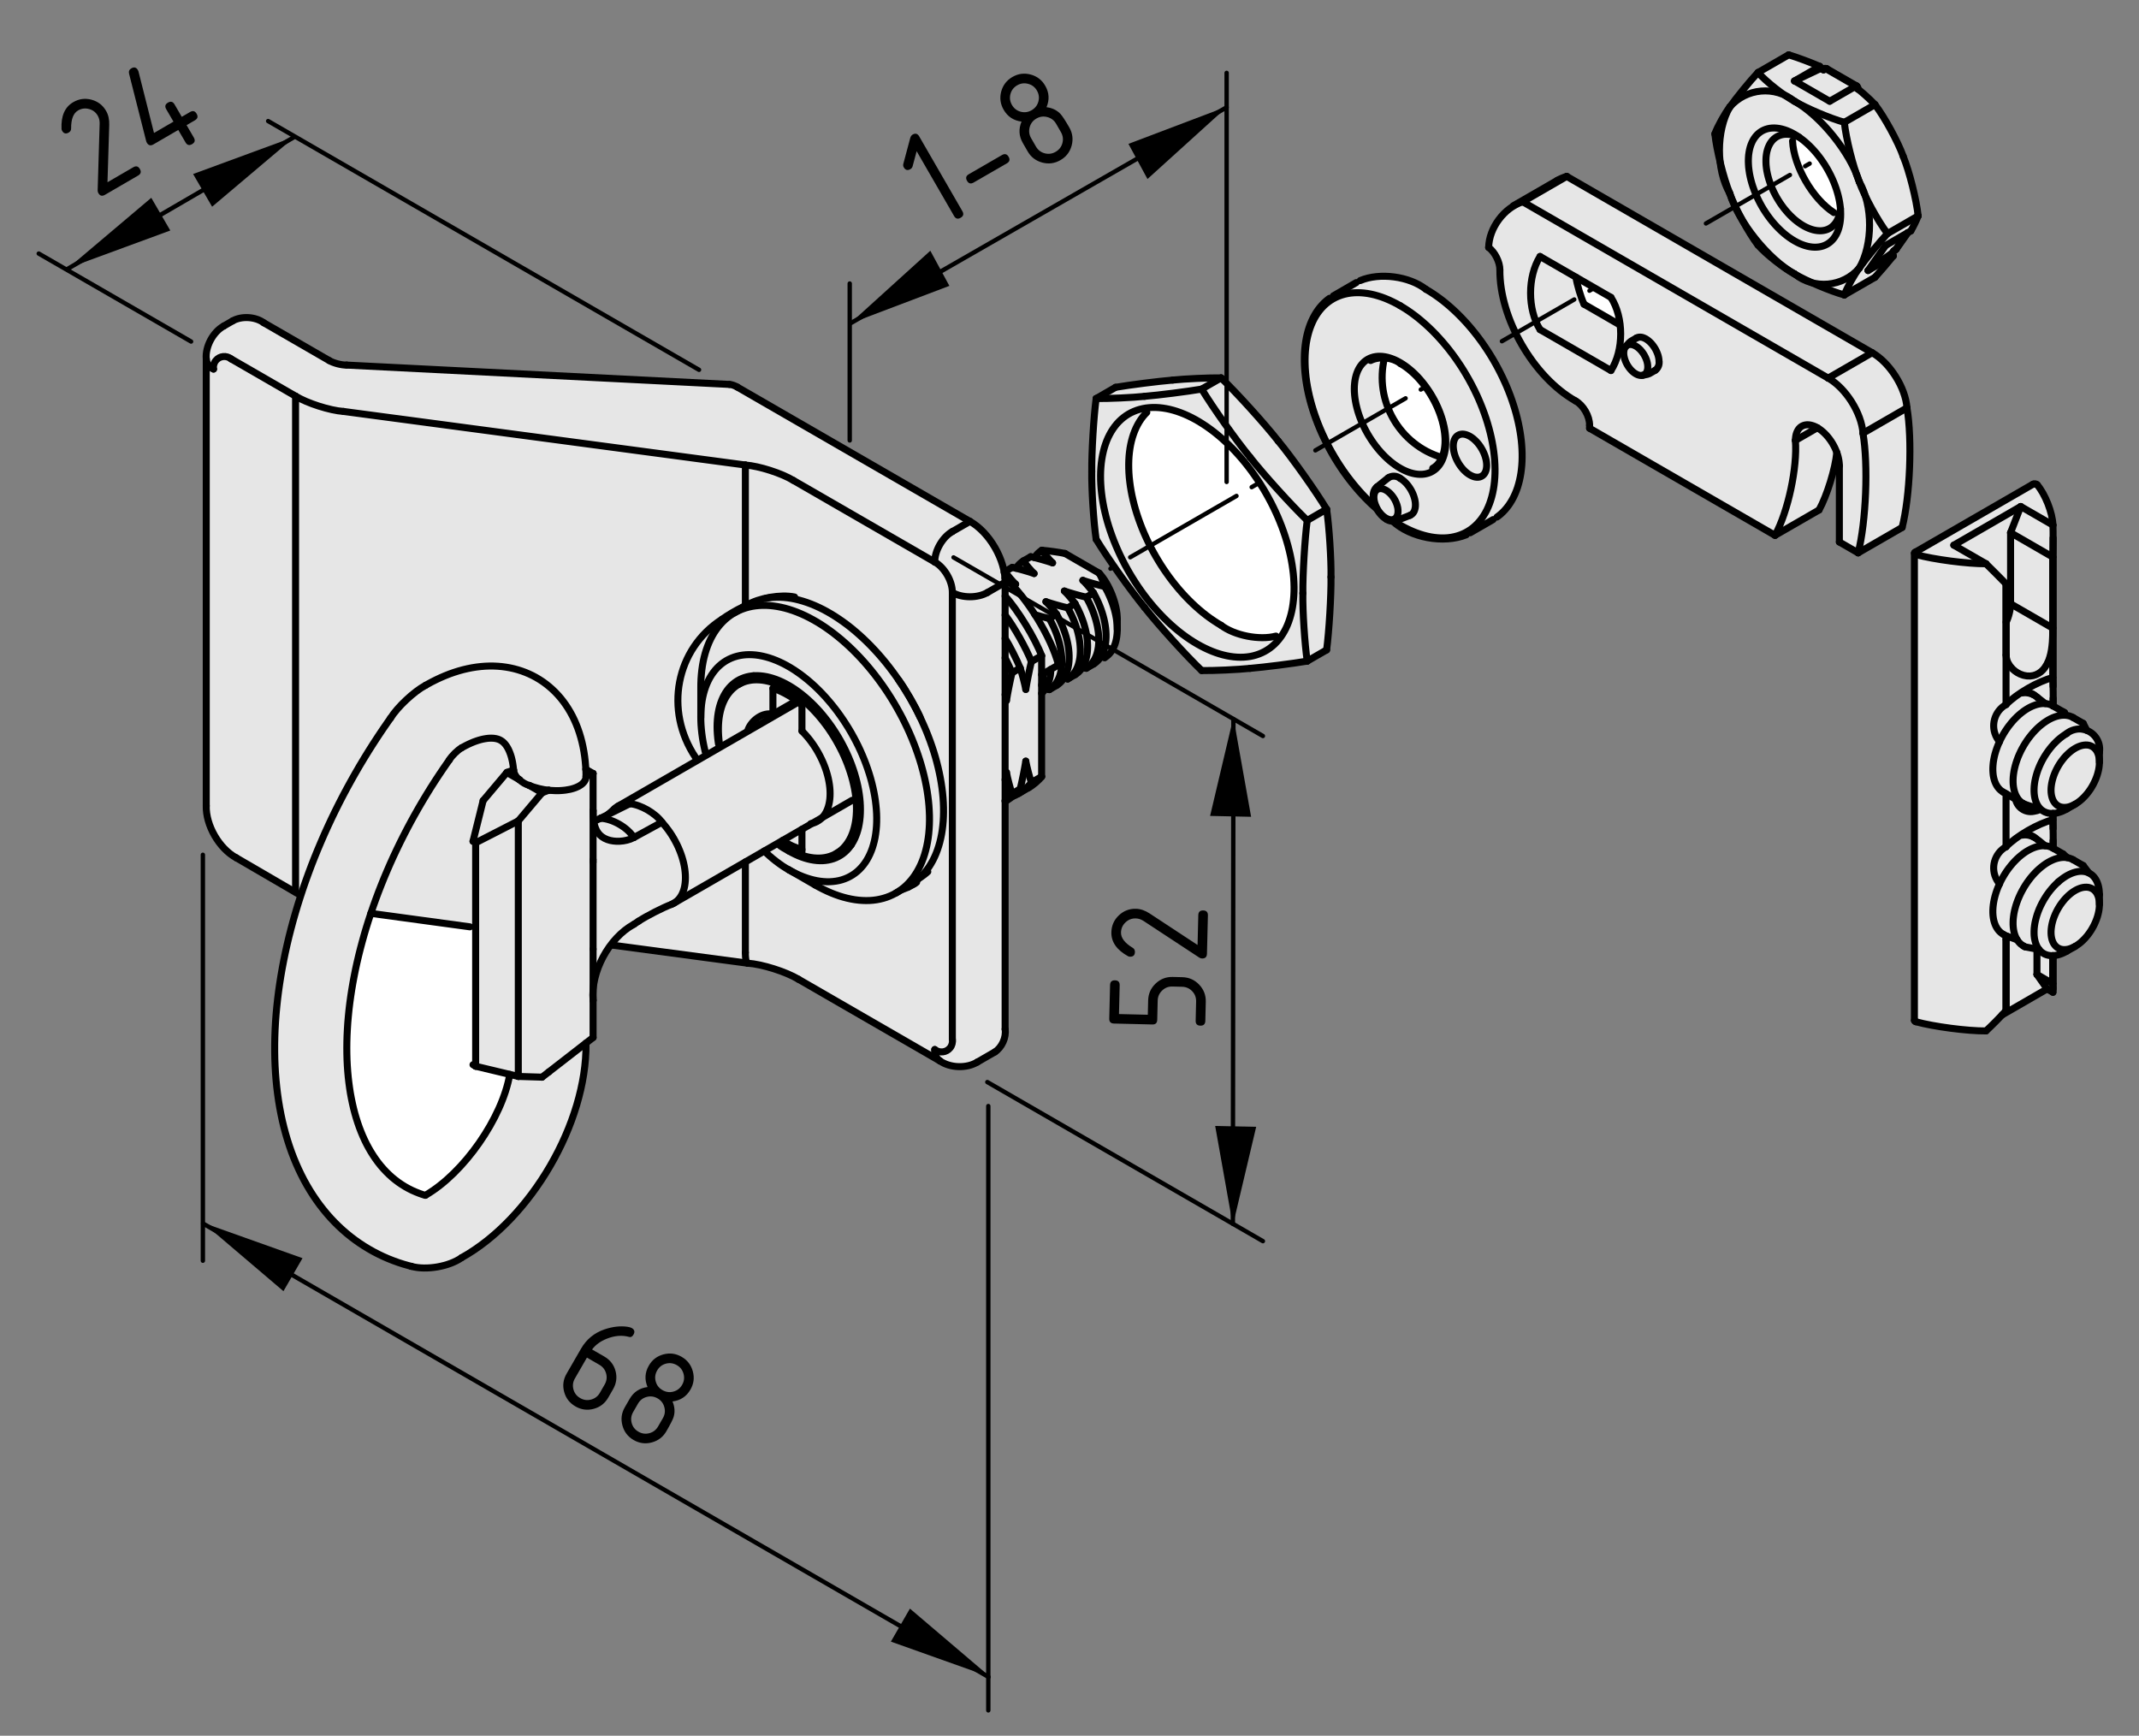 <?xml version="1.0" encoding="utf-8"?>
<!-- Generator: Adobe Illustrator 26.3.1, SVG Export Plug-In . SVG Version: 6.00 Build 0)  -->
<svg version="1.1" xmlns="http://www.w3.org/2000/svg" xmlns:xlink="http://www.w3.org/1999/xlink" x="0px" y="0px"
	 viewBox="0 0 122 99" style="enable-background:new 0 0 122 99;" xml:space="preserve">
<rect x="0" y="0" width="122" height="99" fill="#808080" stroke="none"/>
<style type="text/css">
	.st0{fill:#E6E6E6;}
	.st1{fill:#FFFFFF;}
	.st2{fill:none;stroke:#000000;stroke-width:0.4;stroke-linecap:round;stroke-linejoin:round;}
	.st3{fill:none;stroke:#000000;stroke-width:0.25;stroke-linecap:round;stroke-linejoin:round;}
	.st4{fill:none;stroke:#000000;stroke-width:0.25;stroke-linecap:round;stroke-linejoin:round;stroke-dasharray:0.3,1,7,1;}
</style>
<g id="Ebene_2">
	<path class="st0" d="M14.508,18.129l4.625,2.667l22.667,1.125l13.333,7.708
		c0,0,1,0.25,1.459,1.292c0.458,1.042,0.666,1.709,0.666,1.709l0.667-0.208
		l0.667-0.625l0.75-0.208l0.125-0.375l1.291,0.25l1.917,1.167c0,0,0.791,1.417,0.875,2.167
		s0.291,1.542,0,2s-0.458,0.625-0.458,0.625l-3.709,2.083v4.833l-2.166,1.333
		l0.166,13.083c0,0,0.125,0.374-0.25,0.833c-0.375,0.459-0.541,0.542-0.541,0.542
		l-1.125,0.583c0,0,0.25,0.166-0.625,0.125c-0.875-0.041-1.125-0.291-1.125-0.291l-9.25-5.167
		c0,0,0.083,0.042-0.959-0.208c-1.041-0.25-8.612-1.267-8.612-1.267
		s-0.158,0.252-0.647,0.867c-0.415,0.521-0.422,1.688-0.422,1.688L33.865,59.178
		l-0.441,0.354c0,0-0.13,1.75-0.214,2.208c-0.083,0.458-1.252,4.345-2.971,6.469
		c-1.441,1.781-3.261,3.129-3.261,3.129s-1.197,0.681-1.863,0.889
		s-1.97-0.079-1.97-0.079s-0.938-0.209-2.355-1.125
		c-1.416-0.916-2.27-1.146-3.812-4.646s-1.437-5.959-1.312-8.042
		s1.479-7.271,1.479-7.271s-1.971-1.1-2.929-1.683
		c-0.959-0.583-1.417-1.083-1.417-1.083s-0.5-0.333-0.708-0.833
		c-0.209-0.5-0.375-1.292-0.375-1.292V20.337c0,0,0.208-1.333,0.958-1.75
		c0.75-0.417,0.958-0.333,1.208-0.458S14.508,18.129,14.508,18.129z"/>
	<path class="st0" d="M66.271,21.691c1.156-0.094,3.414-0.249,3.414-0.249
		s2.099,2.299,3.367,3.905c1.383,1.751,2.562,3.625,2.562,3.625s0.344,1.844,0.281,3.719
		c-0.062,1.875-0.148,4.376-0.148,4.376l-1.094,0.688c0,0-1.594,0.188-3,0.344
		c-1.406,0.156-3.187,0.188-3.187,0.188s-1.219-1.156-2.125-2.25
		c-0.906-1.094-1.719-2.25-2.531-3.438c-0.812-1.188-1.352-2.032-1.352-2.032
		s-0.156-2.75-0.188-4.719C62.24,23.878,62.553,22.628,62.553,22.628l1.312-0.688L66.271,21.691
		z"/>
	<path class="st1" d="M72.097,28.128c0.969,1.594,2.089,4.564,1.62,6.47
		c-0.469,1.906-1.031,1.938-1.031,1.938s0.156-0.031-1.375-0.219
		c-1.531-0.188-2.933-1.157-4.276-3.001c-1.344-1.844-2.344-3.344-2.625-5.969
		c-0.281-2.625,0.613-3.235,0.87-3.718c0.25-0.469,0.474-0.407,0.474-0.407
		s1.5,0,2.969,1.062c1.469,1.062,2.031,1.781,2.531,2.438
		C71.753,27.378,72.097,28.128,72.097,28.128z"/>
	<path class="st0" d="M86.842,25.442c-0.063,1.844-0.344,3-0.906,3.625
		s-1.406,0.781-1.688,1.062c-0.281,0.281-0.719,0.5-1.812,0.562
		c-1.094,0.062-1.938-0.188-2.375-0.531c-0.438-0.344-0.938-0.281-1.375-0.781
		s-0.781-0.969-0.781-0.969S77.695,28.322,76.852,27.197c-0.844-1.125-1-1.188-1.625-2.844
		c-0.625-1.656-1.094-4.062-0.688-5.281c0.406-1.219,0.844-1.812,1.5-2.156
		c0.656-0.344,0.875-0.594,0.875-0.594s0.688-0.469,1.344-0.531
		c0.656-0.063,1.312-0.063,2.187,0.312c0.875,0.375,2.045,0.666,4.397,4.025
		C86.373,22.317,86.842,25.442,86.842,25.442z"/>
	<path class="st1" d="M81.633,22.572c0.656,1.188,0.812,1.906,0.781,2.438
		c-0.031,0.531-0.219,0.969-0.219,0.969s-0.531,0.156-1.469-0.687
		c-0.938-0.844-1.5-1.344-1.75-2.625c-0.25-1.281,0.062-2.313,0.062-2.313s0.5,0,1.25,0.625
		S81.633,22.572,81.633,22.572z"/>
	<path class="st0" d="M89.389,10.104L106.232,19.822c0,0,1.453,0.744,1.828,1.432
		s0.781,1.938,0.781,1.938s0.156,2.219,0.094,3.437c-0.062,1.219-0.344,3.438-0.344,3.438
		l-2.625,1.5l-1.063-0.625l-0.125-4.938c0,0-0.187,0.938-0.469,1.781
		c-0.281,0.844-0.594,1.344-0.594,1.344l-2.5,1.438L90.764,24.51
		c0,0-0.031,0.031-0.188-0.594c-0.156-0.625-0.344-0.813-0.656-1.063
		s-1.344-0.937-2.062-1.719c-0.719-0.781-1.5-1.812-1.844-3.25
		c-0.344-1.438-0.5-2.531-0.5-2.531s0.188-0.219-0.156-0.656
		c-0.344-0.438-0.562-0.656-0.562-0.656s0.156-1.156,0.719-1.656
		s1.469-0.906,1.469-0.906L89.389,10.104z"/>
	<path class="st1" d="M89.876,15.885l1.969,1.031c0,0,0.312,0.531,0.406,0.781
		c0.094,0.25,0.125,0.594,0.125,0.594S91.845,18.197,91.407,17.979
		c-0.438-0.219-1.156-0.625-1.156-0.625L89.876,15.885z"/>
	<path class="st0" d="M102.07,3.135c0,0,1.094,0.25,1.563,0.562
		c0.469,0.313,1.031,0.594,1.406,0.719s0.938,0.656,0.938,0.656l0.938,0.938
		c0,0,1.312,1.781,1.625,2.906s0.844,3.25,0.844,3.25l-0.438,0.875l-0.375,0.312l-0.656,1
		l-0.281,0.375l-0.719,1.031l-1.719,0.937c0,0-1.344-0.406-2.25-0.844
		c-0.906-0.437-2.125-1.281-2.75-2.062c-0.625-0.781-1.344-2.281-1.781-3.344
		s-0.531-2.812-0.531-2.812s0.5-1.25,1.187-2.125c0.688-0.875,1.188-1.406,1.188-1.406
		L102.07,3.135z"/>
	<path class="st1" d="M104.195,9.447c0.469,0.938,0.781,2.802,0.781,2.802
		s-0.688-0.24-1.292-0.896c-0.817-0.887-1.5-2.291-1.5-2.979
		c0-0.687,0.136-0.802,0.136-0.802s0.688,0.406,1.125,0.906
		C103.883,8.979,104.195,9.447,104.195,9.447z"/>
	<path class="st0" d="M109.217,31.504l6.844-4c0,0,0.228,0.162,0.562,0.871
		c0.334,0.709,0.563,1.223,0.563,1.223l-0.188,10.402l1.595,1.161
		c0,0,1.052,0.844,1.094,1.219c0.042,0.375,0.094,1.406,0.094,1.406
		s-0.344,1.031-0.594,1.406s-1.531,1.094-1.531,1.094l-0.562,0.25l-0.063,1.812
		l1.594,0.938c0,0,0.938,0.625,0.938,1s0.219,0.625,0.219,0.625s-0.094,1.583-0.469,2.125
		c-0.375,0.542-0.604,1.022-1.312,1.062c-0.708,0.041-0.812,0.406-0.812,0.406l-0.125,2.094
		l-0.531-0.125l-2.125,1.344l-1.312,1.125l-2.063-0.219l-1.812-0.375l-0.063-26.531
		L109.217,31.504z"/>
	<path class="st1" d="M21.167,52.104c0,0-1.104,3.438-1.27,5.562s-0.438,3.646,0.479,6.188
		c0.916,2.542,1.458,2.938,2.25,3.438c0.792,0.5,1.644,0.886,1.644,0.886
		s0.418-0.035,1.502-1.261c1.065-1.205,2.325-2.754,2.575-3.463
		c0.25-0.709,0.77-2.165,0.77-2.165l-1.986-0.562v-7.864L21.167,52.104z"/>
</g>
<g id="Ebene_1">
	<line class="st2" x1="92.925" y1="19.54" x2="92.729" y2="19.76"/>
	<line class="st2" x1="93.681" y1="21.408" x2="93.97" y2="21.35"/>
	<line class="st2" x1="93.342" y1="19.276" x2="93.016" y2="19.465"/>
	<line class="st2" x1="94.08" y1="21.308" x2="94.406" y2="21.12"/>
	<line class="st2" x1="117.878" y1="54.254" x2="118.362" y2="53.975"/>
	<line class="st2" x1="119.742" y1="51.585" x2="119.742" y2="51.026"/>
	<line class="st2" x1="115.497" y1="54.004" x2="116.3" y2="54.158"/>
	<line class="st2" x1="119.138" y1="49.789" x2="118.819" y2="49.369"/>
	<line class="st2" x1="115.405" y1="53.951" x2="115.497" y2="54.004"/>
	<line class="st2" x1="118.819" y1="49.369" x2="118.242" y2="49.036"/>
	<line class="st2" x1="114.444" y1="53.384" x2="115.048" y2="53.599"/>
	<line class="st2" x1="117.912" y1="48.918" x2="117.665" y2="48.703"/>
	<line class="st2" x1="114.251" y1="53.285" x2="114.343" y2="53.338"/>
	<line class="st2" x1="117.665" y1="48.703" x2="117.089" y2="48.37"/>
	<line class="st2" x1="116.647" y1="48.24" x2="116.287" y2="47.947"/>
	<line class="st2" x1="116.026" y1="47.757" x2="115.935" y2="47.704"/>
	<line class="st2" x1="117.878" y1="46.145" x2="118.362" y2="45.865"/>
	<line class="st2" x1="119.742" y1="43.475" x2="119.742" y2="42.916"/>
	<line class="st2" x1="115.984" y1="46.175" x2="116.074" y2="46.228"/>
	<line class="st2" x1="119.021" y1="41.659" x2="118.819" y2="41.259"/>
	<line class="st2" x1="115.405" y1="45.841" x2="115.497" y2="45.894"/>
	<line class="st2" x1="118.819" y1="41.259" x2="118.242" y2="40.926"/>
	<line class="st2" x1="114.417" y1="45.267" x2="114.92" y2="45.561"/>
	<line class="st2" x1="117.758" y1="40.646" x2="117.665" y2="40.593"/>
	<line class="st2" x1="114.251" y1="45.175" x2="114.343" y2="45.228"/>
	<line class="st2" x1="117.758" y1="40.646" x2="117.089" y2="40.26"/>
	<line class="st2" x1="116.654" y1="40.13" x2="116.2" y2="39.775"/>
	<line class="st2" x1="116.026" y1="39.646" x2="115.935" y2="39.594"/>
	<path class="st2" d="M115.338,45.799c0.146,0.09,0.705,0.277,0.862,0.253"/>
	<line class="st2" x1="109.19" y1="31.555" x2="109.19" y2="58.202"/>
	<line class="st2" x1="117.102" y1="39.145" x2="117.102" y2="30.682"/>
	<line class="st2" x1="117.102" y1="47.254" x2="117.102" y2="46.397"/>
	<line class="st2" x1="117.102" y1="40.267" x2="117.102" y2="39.837"/>
	<line class="st2" x1="117.102" y1="56.408" x2="117.102" y2="54.507"/>
	<line class="st2" x1="117.102" y1="48.377" x2="117.102" y2="47.947"/>
	<line class="st2" x1="88.822" y1="10.289" x2="86.313" y2="11.737"/>
	<path class="st2" d="M105.974,5.092c0.019-0.069-0.016-0.152-0.077-0.188"/>
	<line class="st2" x1="105.896" y1="4.904" x2="104.191" y2="3.92"/>
	<line class="st2" x1="104.018" y1="3.921" x2="103.949" y2="3.953"/>
	<path class="st2" d="M104.191,3.92c-0.05-0.03-0.129-0.028-0.178,0.003"/>
	<line class="st2" x1="108.154" y1="14.202" x2="108.807" y2="13.275"/>
	<line class="st2" x1="108.005" y1="14.32" x2="108.12" y2="14.237"/>
	<polyline class="st2" points="108.118,14.237 108.13,14.23 108.154,14.202 	"/>
	<polyline class="st2" points="75.832,17.014 75.772,17.056 75.641,17.162 75.515,17.276 
		75.396,17.4 75.281,17.531 75.174,17.671 75.073,17.818 74.979,17.974 
		74.891,18.137 74.81,18.307 74.735,18.485 74.668,18.67 74.608,18.861 
		74.556,19.059 74.51,19.263 74.472,19.473 74.441,19.688 74.418,19.908 
		74.402,20.134 74.395,20.364 74.394,20.599 74.4,20.837 74.415,21.079 
		74.437,21.324 74.466,21.573 74.502,21.824 74.546,22.078 74.597,22.333 
		74.654,22.59 74.72,22.849 74.792,23.108 74.871,23.369 74.957,23.629 
		75.049,23.89 75.148,24.15 75.253,24.41 75.365,24.669 75.482,24.925 
		75.606,25.181 75.735,25.434 75.87,25.685 76.011,25.933 76.156,26.178 
		76.307,26.42 76.462,26.658 76.622,26.892 76.787,27.122 76.955,27.347 
		77.128,27.566 77.305,27.781 77.484,27.991 77.668,28.194 77.854,28.392 
		78.044,28.583 78.235,28.768 78.43,28.945 78.531,29.034 	"/>
	<path class="st2" d="M79.433,29.729c1.024,0.948,2.898,1.295,4.194,0.776"/>
	<line class="st2" x1="77.355" y1="16.118" x2="76.052" y2="16.871"/>
	<line class="st2" x1="83.854" y1="30.388" x2="85.159" y2="29.635"/>
	<polyline class="st2" points="85.381,29.491 85.468,29.427 85.599,29.319 85.723,29.203 
		85.841,29.078 85.953,28.945 86.06,28.803 86.159,28.654 86.252,28.497 
		86.339,28.332 86.418,28.16 86.491,27.981 86.557,27.795 86.614,27.602 
		86.666,27.402 86.709,27.197 86.746,26.986 86.774,26.77 86.796,26.548 
		86.81,26.321 86.816,26.09 86.815,25.854 86.807,25.615 86.791,25.373 
		86.768,25.126 86.737,24.877 86.699,24.626 86.653,24.371 86.601,24.115 
		86.541,23.858 86.475,23.599 86.401,23.339 86.32,23.079 86.233,22.818 
		86.14,22.558 86.039,22.297 85.933,22.038 85.819,21.78 85.7,21.524 
		85.575,21.269 85.445,21.016 85.309,20.765 85.167,20.518 85.021,20.274 
		84.869,20.033 84.712,19.796 84.551,19.562 84.386,19.334 84.216,19.11 
		84.042,18.891 83.865,18.677 83.685,18.469 83.5,18.267 83.313,18.071 83.123,17.881 
		82.931,17.698 82.736,17.522 82.54,17.353 82.342,17.191 82.142,17.037 
		81.94,16.891 81.738,16.752 81.536,16.622 81.328,16.498 	"/>
	<path class="st2" d="M81.328,16.498C80.375,15.754,78.694,15.533,77.581,16.003"/>
	<path class="st2" d="M79.882,20.74c-0.44-0.353-1.203-0.433-1.707-0.178"/>
	<polyline class="st2" points="79.882,20.74 79.952,20.782 80.086,20.867 80.219,20.961 
		80.352,21.062 80.483,21.172 80.613,21.288 80.742,21.412 80.868,21.542 
		80.991,21.678 81.111,21.819 81.229,21.967 81.342,22.119 81.45,22.276 
		81.555,22.437 81.654,22.602 81.749,22.769 81.839,22.939 81.923,23.111 82,23.285 
		82.072,23.46 82.138,23.635 82.196,23.81 82.249,23.984 82.294,24.158 
		82.333,24.33 82.364,24.499 82.389,24.666 82.406,24.83 82.417,24.99 
		82.42,25.146 82.416,25.297 82.404,25.443 82.387,25.584 82.361,25.719 
		82.33,25.848 82.292,25.97 82.247,26.085 82.196,26.193 82.139,26.294 
		82.076,26.387 82.007,26.472 81.932,26.549 81.851,26.619 81.764,26.68 
		81.717,26.706 	"/>
	<path class="st2" d="M78.967,20.415c-0.6,2.44,0.864,4.976,3.277,5.677"/>
	<line class="st2" x1="79.18" y1="27.254" x2="78.533" y2="27.772"/>
	<line class="st2" x1="79.644" y1="29.696" x2="80.416" y2="29.396"/>
	<polyline class="st2" points="78.531,27.774 78.523,27.78 78.474,27.829 78.43,27.885 
		78.394,27.949 78.363,28.021 78.341,28.098 78.326,28.182 78.32,28.271 
		78.321,28.364 78.331,28.461 78.348,28.559 78.372,28.658 78.404,28.757 
		78.442,28.856 78.487,28.953 78.538,29.048 78.595,29.14 78.656,29.227 
		78.723,29.31 78.792,29.388 78.865,29.459 78.941,29.524 79.021,29.581 
		79.079,29.617 	"/>
	<path class="st2" d="M79.079,29.617c0.143,0.107,0.395,0.143,0.562,0.079"/>
	<line class="st2" x1="39.971" y1="39.181" x2="39.971" y2="40.919"/>
	<line class="st2" x1="44.987" y1="49.608" x2="46.493" y2="50.477"/>
	<line class="st2" x1="51.104" y1="50.934" x2="51.906" y2="50.47"/>
	<line class="st2" x1="42.684" y1="34.495" x2="41.881" y2="34.958"/>
	<line class="st2" x1="57.328" y1="45.702" x2="57.45" y2="45.631"/>
	<line class="st2" x1="58.087" y1="45.264" x2="58.671" y2="44.926"/>
	<line class="st2" x1="41.604" y1="21.926" x2="19.773" y2="20.823"/>
	<path class="st2" d="M45.32,34.05c-0.783-0.162-2.033,0.051-2.718,0.464"/>
	<polyline class="st2" points="42.357,34.629 42.412,34.602 42.603,34.513 	"/>
	<path class="st2" d="M18.773,20.562c0.246,0.148,0.714,0.27,1,0.261"/>
	<line class="st2" x1="18.773" y1="20.562" x2="15.042" y2="18.408"/>
	<path class="st2" d="M12.768,18.593c-0.618,0.338-1.066,1.176-1.004,1.878"/>
	<line class="st2" x1="13.269" y1="18.303" x2="12.767" y2="18.593"/>
	<path class="st2" d="M15.042,18.408c-0.471-0.348-1.262-0.396-1.772-0.106"/>
	<path class="st2" d="M53.609,60.511c0.577,0.406,1.526,0.438,2.128,0.069"/>
	<line class="st2" x1="55.737" y1="60.581" x2="56.74" y2="60.002"/>
	<line class="st2" x1="11.764" y1="20.471" x2="11.764" y2="45.96"/>
	<line class="st2" x1="45.543" y1="55.854" x2="53.609" y2="60.511"/>
	<line class="st2" x1="21.152" y1="52.094" x2="26.799" y2="52.863"/>
	<line class="st2" x1="34.896" y1="53.904" x2="42.645" y2="54.938"/>
	<path class="st2" d="M45.543,55.854c-0.706-0.429-2.075-0.862-2.898-0.917"/>
	<line class="st2" x1="13.477" y1="48.927" x2="17.066" y2="51.018"/>
	<path class="st2" d="M11.764,45.96c-0.031,1.11,0.736,2.438,1.713,2.967"/>
	<polyline class="st2" points="22.272,40.962 22.123,41.174 21.845,41.576 21.572,41.983 
		21.304,42.394 21.041,42.808 20.783,43.226 20.53,43.647 20.283,44.072 20.041,44.5 
		19.804,44.931 19.573,45.364 19.348,45.8 19.128,46.239 18.915,46.679 
		18.708,47.122 18.506,47.566 18.312,48.012 18.123,48.459 17.94,48.908 
		17.764,49.357 17.595,49.808 17.432,50.259 17.276,50.71 17.127,51.163 
		16.984,51.615 16.849,52.067 16.72,52.519 16.599,52.97 16.484,53.42 
		16.377,53.87 16.277,54.319 16.185,54.767 16.1,55.213 16.022,55.658 
		15.952,56.101 15.889,56.542 15.834,56.981 15.787,57.418 15.747,57.852 
		15.715,58.283 15.691,58.712 15.675,59.138 15.667,59.561 15.667,59.979 
		15.674,60.395 15.69,60.806 15.714,61.213 15.746,61.616 15.786,62.016 
		15.834,62.409 15.89,62.799 15.954,63.183 16.026,63.562 16.106,63.935 
		16.195,64.302 16.291,64.663 16.396,65.019 16.508,65.367 16.628,65.71 
		16.756,66.045 16.892,66.373 17.035,66.694 17.186,67.008 17.343,67.314 
		17.509,67.612 17.681,67.902 17.861,68.185 18.047,68.459 18.24,68.725 
		18.44,68.982 18.646,69.231 18.858,69.472 19.077,69.703 19.302,69.926 
		19.532,70.14 19.769,70.346 20.011,70.542 20.258,70.729 20.511,70.907 
		20.77,71.077 21.033,71.237 21.302,71.389 21.576,71.531 21.854,71.664 
		22.137,71.788 22.425,71.902 22.718,72.008 23.015,72.104 23.316,72.189 
		23.443,72.223 	"/>
	<polyline class="st2" points="24.135,68.143 23.921,68.068 23.711,67.985 23.504,67.894 
		23.301,67.792 23.102,67.681 22.908,67.56 22.719,67.431 22.535,67.292 
		22.357,67.146 22.186,66.99 22.02,66.827 21.861,66.656 21.707,66.479 
		21.56,66.293 21.419,66.1 21.283,65.899 21.153,65.692 21.029,65.478 
		20.91,65.256 20.797,65.027 20.69,64.791 20.589,64.548 20.493,64.298 
		20.403,64.041 20.319,63.777 20.24,63.506 20.168,63.229 20.102,62.944 
		20.041,62.653 19.986,62.356 19.939,62.053 19.897,61.742 19.861,61.427 
		19.832,61.104 19.809,60.776 19.793,60.443 19.784,60.104 19.781,59.761 
		19.785,59.411 19.795,59.058 19.813,58.698 19.836,58.336 19.868,57.968 
		19.905,57.597 19.95,57.222 20.002,56.842 20.06,56.46 20.126,56.074 
		20.198,55.686 20.276,55.295 20.362,54.9 20.455,54.505 20.555,54.106 
		20.661,53.707 20.773,53.306 20.893,52.902 21.019,52.498 21.152,52.094 
		21.291,51.688 21.437,51.283 21.588,50.877 21.747,50.471 21.911,50.065 
		22.082,49.661 22.258,49.256 22.44,48.854 22.629,48.452 22.823,48.051 
		23.023,47.653 23.228,47.256 23.438,46.862 23.654,46.47 23.875,46.08 
		24.101,45.694 24.332,45.311 24.567,44.93 24.807,44.554 25.052,44.181 
		25.301,43.812 25.554,43.447 25.627,43.343 	"/>
	<path class="st2" d="M24.27,39.09c-0.662,0.354-1.601,1.234-1.997,1.872"/>
	<path class="st2" d="M26.327,42.654c-0.233,0.134-0.562,0.459-0.7,0.689"/>
	<polyline class="st2" points="26.327,42.654 26.41,42.607 26.565,42.524 26.716,42.449 
		26.863,42.382 27.006,42.322 27.145,42.271 27.278,42.227 27.406,42.19 
		27.529,42.16 27.646,42.137 27.756,42.12 27.861,42.108 27.959,42.103 
		28.051,42.103 28.138,42.107 28.219,42.116 28.294,42.129 28.366,42.147 
		28.435,42.169 28.503,42.198 28.573,42.236 28.648,42.287 28.706,42.334 
		28.759,42.386 28.809,42.442 28.857,42.504 28.909,42.58 28.958,42.662 
		29.005,42.752 29.049,42.85 29.091,42.955 29.131,43.068 29.168,43.189 
		29.2,43.319 29.23,43.456 29.255,43.601 29.276,43.754 29.292,43.915 
		29.294,43.938 	"/>
	<polyline class="st2" points="33.425,44.287 33.419,44.004 33.403,43.713 33.379,43.425 
		33.346,43.142 33.304,42.863 33.252,42.589 33.192,42.32 33.123,42.057 
		33.045,41.8 32.959,41.55 32.864,41.307 32.761,41.071 32.65,40.842 
		32.531,40.622 32.405,40.41 32.271,40.206 32.13,40.01 31.982,39.822 31.827,39.644 
		31.667,39.474 31.499,39.313 31.326,39.161 31.148,39.018 30.963,38.883 
		30.773,38.758 30.579,38.642 30.379,38.535 30.174,38.438 29.966,38.35 
		29.753,38.271 29.536,38.202 29.315,38.142 29.09,38.092 28.861,38.052 
		28.629,38.021 28.394,38 28.156,37.989 27.915,37.988 27.67,37.997 27.423,38.017 
		27.174,38.046 26.922,38.086 26.669,38.136 26.414,38.196 26.157,38.267 
		25.899,38.348 25.641,38.439 25.382,38.541 25.124,38.652 24.866,38.773 
		24.608,38.903 24.352,39.043 24.27,39.09 	"/>
	<path class="st2" d="M38.315,51.575c-0.511,0.193-1.429,0.662-1.886,0.962"/>
	<path class="st2" d="M34.656,46.469c0.104-0.08,0.295-0.246,0.388-0.338"/>
	<path class="st2" d="M26.327,71.734c3.957-2.204,7.139-7.674,7.097-12.203"/>
	<path class="st2" d="M24.27,68.171c2.191-1.267,4.375-4.398,4.805-6.892"/>
	<line class="st2" x1="38.433" y1="51.516" x2="48.606" y2="45.644"/>
	<line class="st2" x1="45.414" y1="40.114" x2="35.24" y2="45.986"/>
	<line class="st2" x1="23.442" y1="72.223" x2="23.457" y2="72.226"/>
	<path class="st2" d="M23.463,72.228c0.846,0.237,2.146,0.014,2.864-0.493"/>
	<line class="st2" x1="24.27" y1="68.171" x2="24.256" y2="68.178"/>
	<line class="st2" x1="47.697" y1="48.682" x2="48.549" y2="48.189"/>
	<line class="st2" x1="42.98" y1="38.543" x2="42.128" y2="39.035"/>
	<line class="st2" x1="63.725" y1="35.895" x2="63.725" y2="35.315"/>
	<polyline class="st2" points="92.815,19.69 92.872,19.665 92.934,19.65 93,19.647 
		93.069,19.653 93.142,19.671 93.217,19.699 93.292,19.737 93.367,19.784 
		93.441,19.841 93.515,19.906 93.585,19.979 93.651,20.058 93.714,20.144 
		93.771,20.233 93.822,20.327 93.868,20.422 93.906,20.52 93.937,20.617 
		93.96,20.713 93.975,20.808 93.981,20.899 93.98,20.985 93.971,21.066 
		93.952,21.14 93.927,21.207 93.894,21.266 93.853,21.316 93.805,21.356 
		93.751,21.386 93.691,21.406 93.628,21.415 93.56,21.414 93.488,21.401 
		93.415,21.379 93.34,21.346 93.265,21.303 93.189,21.251 93.115,21.19 
		93.044,21.121 92.976,21.045 92.911,20.962 92.851,20.875 92.797,20.783 
		92.748,20.688 92.706,20.591 92.672,20.494 92.645,20.397 92.625,20.301 92.614,20.208 
		92.612,20.12 92.617,20.036 92.632,19.958 92.653,19.888 92.684,19.825 
		92.721,19.771 92.765,19.726 92.815,19.69 	"/>
	<polyline class="st2" points="117.029,53.562 117.006,53.454 116.99,53.341 116.983,53.222 
		116.984,53.098 116.994,52.97 117.012,52.837 117.037,52.702 117.071,52.565 
		117.112,52.428 117.162,52.29 117.218,52.152 117.281,52.016 117.351,51.882 
		117.427,51.751 117.508,51.624 117.595,51.501 117.686,51.384 117.781,51.272 
		117.88,51.168 117.981,51.07 118.085,50.981 118.19,50.9 118.297,50.828 
		118.404,50.765 118.511,50.712 118.617,50.669 118.722,50.636 118.823,50.614 
		118.923,50.603 119.019,50.602 119.11,50.611 119.198,50.632 119.281,50.663 
		119.357,50.704 119.429,50.756 119.493,50.817 119.551,50.888 119.602,50.967 
		119.645,51.055 119.681,51.151 119.708,51.255 119.728,51.365 119.738,51.481 
		119.741,51.603 119.736,51.729 119.723,51.86 119.701,51.994 119.671,52.129 
		119.634,52.267 119.588,52.405 119.535,52.543 119.476,52.68 119.409,52.815 
		119.336,52.947 119.258,53.077 119.174,53.202 119.085,53.322 118.991,53.437 
		118.895,53.544 118.794,53.646 118.691,53.739 118.587,53.824 118.48,53.9 
		118.373,53.968 118.267,54.026 118.16,54.074 118.055,54.112 117.952,54.14 
		117.851,54.156 117.753,54.163 117.659,54.158 117.569,54.144 117.484,54.117 
		117.404,54.081 117.33,54.035 117.263,53.979 117.201,53.912 117.146,53.837 
		117.1,53.753 117.061,53.661 117.029,53.562 	"/>
	<polyline class="st2" points="117.398,50.299 117.52,50.197 117.643,50.103 117.767,50.018 
		117.891,49.942 118.016,49.876 118.14,49.82 118.262,49.774 118.383,49.739 
		118.502,49.714 118.617,49.699 118.73,49.696 118.839,49.703 118.943,49.721 
		119.043,49.75 119.138,49.789 119.227,49.838 119.31,49.897 119.386,49.967 
		119.456,50.046 119.519,50.134 119.574,50.23 119.622,50.336 119.662,50.449 
		119.694,50.569 119.718,50.697 119.733,50.831 119.741,50.97 119.742,51.026 	"/>
	<polyline class="st2" points="117.878,54.254 117.864,54.262 117.74,54.328 117.616,54.384 
		117.493,54.43 117.373,54.466 117.254,54.49 117.138,54.505 117.025,54.509 
		116.917,54.501 116.812,54.483 116.712,54.455 116.618,54.416 116.528,54.366 
		116.446,54.307 116.369,54.237 116.3,54.158 116.237,54.07 116.182,53.974 
		116.134,53.868 116.094,53.755 116.062,53.635 116.037,53.508 116.021,53.374 
		116.015,53.234 116.016,53.09 116.024,52.942 116.042,52.789 116.067,52.633 
		116.102,52.476 116.144,52.316 116.192,52.155 116.25,51.994 116.313,51.834 
		116.385,51.675 116.463,51.518 116.547,51.363 116.638,51.212 116.732,51.064 
		116.834,50.922 116.939,50.784 117.049,50.653 117.162,50.528 117.278,50.41 
		117.398,50.299 	"/>
	<polyline class="st2" points="115.405,53.951 115.344,53.912 115.26,53.849 115.183,53.775 
		115.111,53.69 115.048,53.599 114.992,53.497 114.943,53.388 114.902,53.271 
		114.869,53.146 114.844,53.015 114.827,52.878 114.818,52.734 114.818,52.587 
		114.825,52.434 114.842,52.277 114.865,52.117 114.897,51.955 114.938,51.791 
		114.985,51.625 115.041,51.459 115.104,51.293 115.174,51.128 115.25,50.964 
		115.333,50.803 115.422,50.645 115.517,50.489 115.617,50.338 115.723,50.192 
		115.832,50.051 115.946,49.917 116.063,49.788 116.184,49.667 116.308,49.553 
		116.433,49.447 116.56,49.349 116.688,49.26 116.816,49.181 116.944,49.111 
		117.072,49.051 117.199,49 117.325,48.96 117.448,48.931 117.569,48.912 
		117.688,48.903 117.802,48.906 117.912,48.918 118.018,48.942 118.118,48.976 
		118.214,49.02 118.242,49.036 	"/>
	<polyline class="st2" points="114.251,53.285 114.189,53.246 114.105,53.182 114.028,53.108 
		113.958,53.025 113.895,52.933 113.838,52.831 113.789,52.722 113.748,52.604 
		113.715,52.48 113.69,52.349 113.673,52.211 113.664,52.068 113.664,51.92 
		113.672,51.767 113.688,51.611 113.712,51.451 113.744,51.289 113.784,51.124 
		113.832,50.958 113.887,50.792 113.95,50.627 114.02,50.462 114.096,50.298 
		114.179,50.137 114.269,49.978 114.363,49.823 114.463,49.672 114.568,49.526 
		114.679,49.385 114.792,49.25 114.909,49.122 115.03,49 115.153,48.887 
		115.278,48.781 115.405,48.683 115.533,48.594 115.662,48.515 115.791,48.445 
		115.919,48.384 116.046,48.334 116.171,48.294 116.295,48.265 116.416,48.246 
		116.533,48.237 116.647,48.24 116.758,48.252 116.863,48.276 116.965,48.31 
		117.061,48.354 117.089,48.37 	"/>
	<path class="st2" d="M116.2,47.885c-0.197-0.196-0.581-0.309-0.852-0.251"/>
	<path class="st2" d="M115.935,47.704c-0.12-0.077-0.348-0.138-0.49-0.132"/>
	<polyline class="st2" points="115.561,47.498 115.595,47.527 115.623,47.552 	"/>
	<polyline class="st2" points="116.982,45.068 116.986,44.942 116.999,44.812 117.02,44.679 
		117.049,44.543 117.085,44.406 117.129,44.269 117.181,44.13 117.24,43.993 
		117.306,43.858 117.377,43.725 117.455,43.595 117.538,43.469 117.627,43.349 
		117.719,43.233 117.815,43.125 117.916,43.022 118.018,42.928 118.123,42.841 
		118.229,42.763 118.335,42.694 118.442,42.635 118.549,42.585 118.654,42.546 
		118.758,42.517 118.859,42.499 118.957,42.491 119.052,42.494 119.143,42.507 
		119.229,42.532 119.309,42.567 119.384,42.611 119.452,42.667 119.515,42.731 
		119.57,42.805 119.618,42.887 119.658,42.979 119.691,43.077 119.716,43.183 
		119.732,43.296 119.74,43.414 119.74,43.538 119.732,43.666 119.716,43.797 
		119.691,43.932 119.658,44.068 119.618,44.206 119.57,44.344 119.515,44.481 
		119.452,44.618 119.384,44.752 119.309,44.884 119.229,45.012 119.143,45.135 
		119.052,45.253 118.957,45.365 118.859,45.471 118.758,45.569 118.654,45.66 
		118.549,45.742 118.442,45.816 118.335,45.88 118.229,45.935 118.123,45.979 
		118.018,46.013 117.916,46.037 117.815,46.05 117.719,46.052 117.627,46.044 
		117.538,46.025 117.455,45.996 117.377,45.956 117.306,45.906 117.24,45.846 
		117.181,45.777 117.129,45.698 117.085,45.611 117.049,45.517 117.02,45.414 
		116.999,45.305 116.986,45.189 116.982,45.068 	"/>
	<path class="st2" d="M119.742,42.916c0.101-0.628-0.327-1.219-0.955-1.32
		c-0.284-0.063-0.694,0.047-0.909,0.243"/>
	<path class="st2" d="M117.878,41.839"/>
	<polyline class="st2" points="117.878,46.145 117.753,46.211 117.629,46.269 117.507,46.315 
		117.386,46.352 117.267,46.379 117.15,46.394 117.037,46.398 116.928,46.393 
		116.823,46.375 116.723,46.348 116.627,46.31 116.538,46.262 116.454,46.204 
		116.377,46.135 116.307,46.057 116.243,45.97 116.187,45.874 116.139,45.77 
		116.098,45.657 116.064,45.538 116.04,45.411 116.023,45.278 116.015,45.139 
		116.015,44.996 116.023,44.847 116.04,44.695 116.064,44.54 116.098,44.382 
		116.139,44.223 116.187,44.062 116.243,43.901 116.307,43.741 116.377,43.582 
		116.454,43.424 116.538,43.269 116.627,43.118 116.723,42.97 116.823,42.827 
		116.928,42.688 117.037,42.556 117.15,42.431 117.267,42.312 117.386,42.2 
		117.507,42.097 117.629,42.002 117.753,41.916 117.878,41.839 	"/>
	<polyline class="st2" points="115.405,45.841 115.338,45.799 115.255,45.734 115.178,45.659 
		115.107,45.575 115.045,45.483 114.989,45.381 114.94,45.271 114.9,45.153 
		114.867,45.028 114.843,44.897 114.826,44.759 114.818,44.616 114.818,44.467 
		114.826,44.314 114.843,44.157 114.867,43.997 114.9,43.835 114.94,43.671 
		114.989,43.505 115.045,43.339 115.107,43.173 115.178,43.008 115.255,42.844 
		115.338,42.683 115.428,42.525 115.523,42.37 115.623,42.219 115.729,42.073 
		115.839,41.933 115.953,41.798 116.07,41.671 116.191,41.549 116.314,41.436 
		116.44,41.331 116.567,41.233 116.695,41.146 116.823,41.067 116.952,40.997 
		117.08,40.937 117.207,40.888 117.333,40.848 117.456,40.819 117.577,40.801 
		117.694,40.793 117.809,40.796 117.918,40.81 118.023,40.833 118.124,40.868 
		118.22,40.913 118.242,40.926 	"/>
	<polyline class="st2" points="114.251,45.175 114.185,45.133 114.101,45.068 114.024,44.993 
		113.954,44.909 113.891,44.817 113.835,44.714 113.786,44.604 113.746,44.487 
		113.714,44.362 113.688,44.23 113.673,44.093 113.664,43.949 113.664,43.801 
		113.673,43.648 113.688,43.491 113.714,43.331 113.746,43.168 113.786,43.004 
		113.835,42.839 113.891,42.673 113.954,42.507 114.024,42.342 114.101,42.178 
		114.185,42.017 114.273,41.859 114.369,41.704 114.47,41.553 114.575,41.407 
		114.686,41.267 114.799,41.132 114.917,41.004 115.037,40.883 115.161,40.77 
		115.286,40.665 115.413,40.567 115.541,40.479 115.67,40.4 115.798,40.331 
		115.927,40.271 116.054,40.222 116.179,40.182 116.302,40.153 116.423,40.135 
		116.54,40.127 116.654,40.13 116.765,40.144 116.87,40.167 116.971,40.202 
		117.065,40.247 117.089,40.26 	"/>
	<path class="st2" d="M116.2,39.775c-0.197-0.196-0.581-0.309-0.852-0.251"/>
	<path class="st2" d="M115.935,39.594c-0.12-0.077-0.348-0.139-0.49-0.133"/>
	<polyline class="st2" points="115.561,39.388 115.6,39.421 115.623,39.442 	"/>
	<path class="st2" d="M113.274,58.801c0.29-0.265,0.853-0.834,1.143-1.158"/>
	<path class="st2" d="M109.276,58.277c1.014,0.28,2.946,0.533,3.998,0.523"/>
	<path class="st2" d="M109.276,31.63c1.014,0.28,2.946,0.533,3.998,0.524"/>
	<path class="st2" d="M114.417,33.3c-0.29-0.299-0.853-0.863-1.143-1.146"/>
	<line class="st2" x1="114.417" y1="33.3" x2="114.417" y2="40.187"/>
	<path class="st2" d="M114.417,40.187c-0.669,0.378-0.904,1.226-0.526,1.894
		c0.033,0.063,0.108,0.17,0.156,0.223"/>
	<path class="st2" d="M114.417,48.296c-0.669,0.378-0.904,1.226-0.526,1.895
		c0.033,0.063,0.109,0.171,0.157,0.224"/>
	<line class="st2" x1="115.254" y1="28.889" x2="111.437" y2="31.093"/>
	<line class="st2" x1="111.437" y1="31.093" x2="113.274" y2="32.153"/>
	<polyline class="st2" points="109.232,31.497 109.211,31.512 109.196,31.531 109.19,31.55 
		109.193,31.57 109.204,31.589 109.222,31.606 109.247,31.62 109.276,31.63 	"/>
	<line class="st2" x1="115.954" y1="27.616" x2="109.232" y2="31.497"/>
	<path class="st2" d="M116.185,27.642c-0.059-0.057-0.161-0.068-0.23-0.025"/>
	<path class="st2" d="M117.092,29.95c-0.024-0.707-0.444-1.774-0.907-2.308"/>
	<line class="st2" x1="115.254" y1="28.889" x2="117.092" y2="29.95"/>
	<line class="st2" x1="114.422" y1="33.306" x2="114.422" y2="37.361"/>
	<polyline class="st2" points="114.422,37.361 114.435,37.51 114.47,37.656 114.525,37.796 
		114.644,37.989 114.794,38.161 114.927,38.275 115.072,38.372 115.227,38.451 
		115.411,38.516 115.603,38.552 115.795,38.557 115.964,38.533 116.127,38.481 
		116.281,38.403 116.403,38.317 116.516,38.212 116.617,38.092 116.746,37.887 
		116.851,37.658 116.913,37.474 116.964,37.281 117.003,37.083 117.035,36.851 
		117.058,36.616 117.07,36.383 117.076,36.22 117.079,36.061 117.081,35.911 
		117.081,35.826 	"/>
	<line class="st2" x1="117.081" y1="35.826" x2="117.081" y2="31.771"/>
	<line class="st2" x1="117.081" y1="31.771" x2="117.081" y2="31.762"/>
	<line class="st2" x1="117.081" y1="31.762" x2="117.081" y2="38.648"/>
	<path class="st2" d="M117.081,38.648c-0.827,0.204-2.074,0.924-2.664,1.539"/>
	<line class="st2" x1="114.422" y1="33.306" x2="114.417" y2="33.3"/>
	<path class="st2" d="M109.19,58.202c0.008,0.04,0.046,0.073,0.086,0.075"/>
	<line class="st2" x1="114.675" y1="30.382" x2="115.254" y2="28.889"/>
	<line class="st2" x1="114.675" y1="34.437" x2="114.675" y2="30.382"/>
	<path class="st2" d="M114.422,35.483c0.142-0.259,0.261-0.751,0.253-1.046"/>
	<path class="st2" d="M117.101,40.262c0.013-0.408,0.004-1.206-0.02-1.614"/>
	<path class="st2" d="M117.081,31.762c0.022-0.479,0.027-1.371,0.011-1.812"/>
	<path class="st2" d="M117.092,56.597c0.017-0.105,0.012-0.349-0.011-0.493"/>
	<path class="st2" d="M117.101,48.371c0.013-0.408,0.004-1.206-0.02-1.613"/>
	<line class="st2" x1="114.675" y1="30.382" x2="117.081" y2="31.771"/>
	<line class="st2" x1="114.675" y1="34.437" x2="117.081" y2="35.826"/>
	<path class="st2" d="M117.081,46.758c-0.827,0.204-2.074,0.924-2.664,1.538"/>
	<path class="st2" d="M114.958,45.581c0.095,0.479,0.56,0.791,1.038,0.696
		c0.343-0.055,0.384-0.133,0.115-0.031"/>
	<line class="st2" x1="117.081" y1="56.104" x2="117.081" y2="56.102"/>
	<line class="st2" x1="117.081" y1="56.102" x2="117.081" y2="54.508"/>
	<polyline class="st2" points="114.444,53.384 114.426,53.498 114.422,53.581 	"/>
	<line class="st2" x1="114.422" y1="53.581" x2="114.422" y2="57.636"/>
	<line class="st2" x1="114.417" y1="57.643" x2="114.422" y2="57.636"/>
	<line class="st2" x1="116.759" y1="56.405" x2="116.18" y2="55.581"/>
	<line class="st2" x1="114.187" y1="57.891" x2="116.759" y2="56.405"/>
	<line class="st2" x1="116.18" y1="55.581" x2="116.18" y2="54.254"/>
	<line class="st2" x1="116.18" y1="55.581" x2="117.081" y2="56.102"/>
	<line class="st2" x1="116.759" y1="56.405" x2="117.092" y2="56.597"/>
	<path class="st2" d="M106.257,24.71c-0.083-1.156-0.979-2.574-1.987-3.145"/>
	<path class="st2" d="M105.982,31.533c0.453-1.774,0.584-5.019,0.274-6.823"/>
	<line class="st2" x1="104.91" y1="30.914" x2="105.982" y2="31.533"/>
	<line class="st2" x1="104.91" y1="26.569" x2="104.91" y2="30.914"/>
	<polyline class="st2" points="102.402,25.121 102.406,25.004 102.419,24.893 102.44,24.788 
		102.47,24.691 102.508,24.601 102.553,24.519 102.606,24.447 102.666,24.384 
		102.733,24.332 102.807,24.29 102.886,24.258 102.971,24.237 103.06,24.227 
		103.152,24.228 103.249,24.24 103.349,24.264 103.45,24.297 103.553,24.342 
		103.656,24.397 103.76,24.462 103.862,24.536 103.964,24.619 104.063,24.711 
		104.16,24.81 104.253,24.916 104.342,25.029 104.427,25.147 104.506,25.27 
		104.579,25.397 104.646,25.527 104.706,25.659 104.759,25.793 104.805,25.926 
		104.843,26.06 104.872,26.191 104.894,26.321 104.906,26.447 104.91,26.569 	"/>
	<path class="st2" d="M101.242,30.534c0.74-1.349,1.282-3.879,1.16-5.413"/>
	<line class="st2" x1="90.663" y1="24.427" x2="101.242" y2="30.534"/>
	<line class="st2" x1="90.663" y1="24.427" x2="90.663" y2="24.253"/>
	<path class="st2" d="M90.663,24.253c0.006-0.514-0.354-1.138-0.803-1.39"/>
	<path class="st2" d="M85.547,15.391c-0.024,2.762,1.91,6.113,4.313,7.473"/>
	<path class="st2" d="M85.547,15.391c0.004-0.44-0.286-1.017-0.641-1.277"/>
	<path class="st2" d="M86.851,11.509c-1.059,0.335-1.924,1.494-1.944,2.604"/>
	<line class="st2" x1="86.851" y1="11.509" x2="104.27" y2="21.565"/>
	<line class="st2" x1="87.838" y1="18.799" x2="91.883" y2="21.134"/>
	<path class="st2" d="M91.883,21.134c0.739-1.154,0.739-3.017,0-4.171"/>
	<line class="st2" x1="87.838" y1="14.628" x2="91.883" y2="16.963"/>
	<path class="st2" d="M87.838,14.628c-0.721,1.153-0.721,3.019,0,4.171"/>
	<path class="st2" d="M94.406,21.12c0.148-0.095,0.247-0.312,0.22-0.487"/>
	<polyline class="st2" points="93.342,19.276 93.37,19.262 93.432,19.24 93.498,19.229 
		93.567,19.228 93.642,19.237 93.718,19.258 93.795,19.289 93.874,19.329 
		93.952,19.379 94.03,19.439 94.106,19.506 94.18,19.581 94.25,19.663 94.316,19.751 
		94.377,19.843 94.434,19.94 94.482,20.039 94.525,20.14 94.562,20.241 
		94.59,20.343 94.61,20.442 94.622,20.539 94.626,20.632 	"/>
	<line class="st2" x1="106.257" y1="24.71" x2="108.766" y2="23.262"/>
	<line class="st2" x1="104.27" y1="21.565" x2="106.778" y2="20.117"/>
	<path class="st2" d="M108.766,23.262c-0.083-1.156-0.979-2.574-1.987-3.145"/>
	<line class="st2" x1="105.982" y1="31.533" x2="108.49" y2="30.085"/>
	<path class="st2" d="M108.49,30.085c0.453-1.773,0.584-5.018,0.275-6.823"/>
	<line class="st2" x1="86.851" y1="11.509" x2="89.359" y2="10.061"/>
	<line class="st2" x1="89.359" y1="10.061" x2="106.778" y2="20.117"/>
	<line class="st2" x1="101.242" y1="30.534" x2="103.751" y2="29.087"/>
	<path class="st2" d="M103.751,29.087c0.449-0.805,0.931-2.366,1.012-3.284"/>
	<path class="st2" d="M89.359,10.061c-0.148,0.038-0.407,0.147-0.537,0.228"/>
	<line class="st2" x1="90.347" y1="17.351" x2="92.344" y2="18.504"/>
	<path class="st2" d="M89.886,15.81c0.06,0.417,0.281,1.16,0.461,1.541"/>
	<path class="st2" d="M106.045,10.369c0.297,0.832,1.072,2.253,1.611,2.953"/>
	<path class="st2" d="M105.194,6.977c0.092,0.91,0.502,2.547,0.851,3.393"/>
	<line class="st2" x1="106.941" y1="5.968" x2="105.194" y2="6.977"/>
	<path class="st2" d="M108.553,8.921c-0.297-0.832-1.072-2.253-1.611-2.953"/>
	<path class="st2" d="M109.403,12.314c-0.092-0.91-0.502-2.547-0.851-3.393"/>
	<line class="st2" x1="109.403" y1="12.314" x2="107.656" y2="13.322"/>
	<path class="st2" d="M98.659,11.029c0.5,1.644,2.194,3.752,3.692,4.594"/>
	<path class="st2" d="M98.659,6.106c-0.784,1.357-0.784,3.567,0,4.924"/>
	<path class="st2" d="M102.352,5.775c-1.109-0.902-2.76-0.754-3.692,0.33"/>
	<path class="st2" d="M106.045,10.369c-0.5-1.644-2.195-3.752-3.693-4.594"/>
	<path class="st2" d="M106.045,15.293c0.783-1.357,0.783-3.567,0-4.924"/>
	<path class="st2" d="M102.352,15.623c1.11,0.902,2.761,0.754,3.693-0.33"/>
	<polyline class="st2" points="104.985,12.22 104.981,12.388 104.969,12.55 104.948,12.708 
		104.92,12.858 104.883,13.002 104.838,13.139 104.785,13.268 104.725,13.389 
		104.657,13.501 104.582,13.605 104.5,13.699 104.411,13.784 104.315,13.859 
		104.214,13.925 104.106,13.98 103.994,14.025 103.876,14.059 103.753,14.083 
		103.626,14.096 103.494,14.099 103.359,14.091 103.222,14.072 103.081,14.043 
		102.938,14.003 102.793,13.952 102.646,13.892 102.5,13.821 102.352,13.74 
		102.204,13.65 102.057,13.551 101.911,13.443 101.766,13.326 101.623,13.201 
		101.482,13.067 101.344,12.927 101.209,12.78 101.078,12.626 100.95,12.465 
		100.828,12.3 100.71,12.129 100.597,11.954 100.489,11.775 100.388,11.592 
		100.293,11.407 100.204,11.219 100.122,11.03 100.047,10.839 99.979,10.649 
		99.919,10.459 99.866,10.269 99.821,10.08 99.784,9.894 99.756,9.71 99.734,9.529 
		99.723,9.352 99.718,9.179 99.723,9.011 99.734,8.848 99.756,8.691 99.784,8.54 
		99.821,8.396 99.866,8.26 99.919,8.131 99.979,8.01 100.047,7.898 
		100.122,7.794 100.204,7.699 100.293,7.614 100.388,7.539 100.489,7.474 
		100.597,7.419 100.71,7.374 100.828,7.339 100.95,7.315 101.078,7.302 
		101.209,7.299 101.344,7.308 101.482,7.326 101.623,7.356 101.766,7.396 
		101.911,7.446 102.057,7.507 102.204,7.577 102.352,7.658 102.5,7.748 102.646,7.847 
		102.793,7.956 102.938,8.072 103.081,8.198 103.222,8.331 103.359,8.471 
		103.494,8.619 103.626,8.773 103.753,8.933 103.876,9.099 103.994,9.27 
		104.106,9.444 104.214,9.624 104.315,9.806 104.411,9.992 104.5,10.179 
		104.582,10.368 104.657,10.559 104.725,10.75 104.785,10.94 104.838,11.13 
		104.883,11.318 104.92,11.505 104.948,11.689 104.969,11.87 104.981,12.046 
		104.985,12.22 	"/>
	<path class="st2" d="M102.352,5.775c0.691,0.41,2.067,0.991,2.843,1.201"/>
	<path class="st2" d="M107.656,13.322c-0.448,0.471-1.239,1.438-1.611,1.971"/>
	<path class="st2" d="M100.271,4.134c0.464,0.528,1.46,1.313,2.081,1.641"/>
	<line class="st2" x1="102.018" y1="3.126" x2="100.271" y2="4.134"/>
	<path class="st2" d="M103.79,3.787c-0.439-0.2-1.311-0.524-1.772-0.661"/>
	<line class="st2" x1="103.79" y1="3.787" x2="102.352" y2="4.617"/>
	<line class="st2" x1="102.352" y1="4.617" x2="104.358" y2="5.775"/>
	<line class="st2" x1="104.358" y1="5.775" x2="105.796" y2="4.945"/>
	<path class="st2" d="M106.941,5.968c-0.266-0.293-0.824-0.792-1.146-1.023"/>
	<polyline class="st2" points="102.616,7.826 102.49,7.774 102.36,7.73 102.232,7.696 
		102.107,7.672 101.984,7.66 101.865,7.658 101.749,7.666 101.639,7.685 
		101.531,7.715 101.431,7.755 101.334,7.805 101.244,7.866 101.16,7.936 
		101.083,8.016 101.013,8.105 100.949,8.203 100.894,8.31 100.845,8.424 
		100.805,8.546 100.771,8.676 100.747,8.812 100.73,8.955 100.723,9.103 
		100.723,9.256 100.73,9.414 100.747,9.575 100.771,9.74 100.805,9.907 
		100.845,10.076 100.894,10.247 100.949,10.418 101.013,10.589 101.083,10.759 
		101.16,10.928 101.244,11.095 101.334,11.26 101.431,11.421 101.531,11.578 
		101.639,11.731 101.749,11.879 101.865,12.02 101.984,12.156 102.107,12.285 
		102.232,12.406 102.36,12.521 102.49,12.626 102.622,12.723 102.754,12.812 
		102.887,12.891 103.02,12.96 103.151,13.019 103.281,13.068 103.411,13.108 
		103.537,13.136 103.662,13.154 103.783,13.162 103.9,13.159 104.014,13.145 
		104.123,13.121 104.227,13.086 104.325,13.041 104.419,12.985 104.506,12.92 
		104.586,12.844 104.66,12.76 104.727,12.667 104.786,12.564 104.839,12.453 
		104.883,12.335 104.92,12.209 104.948,12.076 104.969,11.937 104.973,11.907 	"/>
	<line class="st2" x1="106.941" y1="15.817" x2="105.194" y2="16.824"/>
	<path class="st2" d="M106.045,15.293c-0.283,0.362-0.692,1.1-0.851,1.531"/>
	<line class="st2" x1="108.987" y1="13.17" x2="107.55" y2="14"/>
	<line class="st2" x1="107.55" y1="14" x2="106.546" y2="15.428"/>
	<line class="st2" x1="106.546" y1="15.428" x2="107.984" y2="14.598"/>
	<path class="st2" d="M106.941,15.817c0.273-0.298,0.791-0.902,1.043-1.219"/>
	<path class="st2" d="M108.987,13.17c0.129-0.208,0.331-0.627,0.416-0.856"/>
	<line class="st2" x1="103.856" y1="3.9" x2="102.352" y2="4.617"/>
	<line class="st2" x1="104.145" y1="3.922" x2="104.008" y2="3.987"/>
	<line class="st2" x1="105.85" y1="4.906" x2="104.145" y2="3.922"/>
	<line class="st2" x1="105.713" y1="4.972" x2="105.85" y2="4.906"/>
	<line class="st2" x1="105.731" y1="4.983" x2="105.713" y2="4.972"/>
	<line class="st2" x1="104.008" y1="3.987" x2="103.856" y2="3.9"/>
	<path class="st2" d="M100.271,4.134c-0.448,0.471-1.239,1.438-1.611,1.971"/>
	<path class="st2" d="M102.239,8.044c0.075,1.447,1.141,3.292,2.356,4.081"/>
	<polyline class="st2" points="103.856,3.886 103.826,3.84 103.79,3.787 	"/>
	<line class="st2" x1="103.856" y1="3.886" x2="103.856" y2="3.9"/>
	<line class="st2" x1="106.546" y1="15.428" x2="107.938" y2="14.417"/>
	<line class="st2" x1="108.013" y1="14.31" x2="108.139" y2="14.218"/>
	<line class="st2" x1="107.938" y1="14.417" x2="108.013" y2="14.31"/>
	<path class="st2" d="M102.352,15.623c0.691,0.41,2.067,0.991,2.843,1.201"/>
	<line class="st2" x1="107.947" y1="14.43" x2="107.984" y2="14.598"/>
	<line class="st2" x1="107.938" y1="14.417" x2="107.947" y2="14.43"/>
	<path class="st2" d="M97.809,7.637c0.092,0.91,0.502,2.547,0.851,3.392"/>
	<path class="st2" d="M98.659,6.106c-0.283,0.362-0.692,1.1-0.851,1.531"/>
	<path class="st2" d="M98.659,11.029c0.297,0.832,1.073,2.253,1.611,2.953"/>
	<path class="st2" d="M100.271,13.982c0.464,0.528,1.46,1.313,2.081,1.641"/>
	<polyline class="st2" points="79.853,27.279 79.938,27.333 80.021,27.396 80.104,27.466 
		80.184,27.545 80.261,27.631 80.334,27.723 80.402,27.82 80.466,27.921 
		80.523,28.027 80.575,28.134 80.62,28.243 80.657,28.353 80.688,28.462 
		80.71,28.569 80.725,28.674 80.73,28.775 80.729,28.872 80.718,28.963 
		80.699,29.048 80.674,29.127 80.64,29.197 80.599,29.258 80.55,29.312 
		80.495,29.354 80.435,29.388 80.416,29.396 	"/>
	<path class="st2" d="M79.853,27.279c-0.182-0.149-0.48-0.161-0.673-0.025"/>
	<polyline class="st2" points="79.853,20.675 79.999,20.765 80.145,20.863 80.29,20.97 
		80.433,21.086 80.575,21.21 80.714,21.342 80.851,21.481 80.984,21.627 
		81.114,21.78 81.24,21.939 81.362,22.103 81.479,22.272 81.591,22.445 
		81.697,22.623 81.798,22.803 81.893,22.987 81.98,23.173 82.062,23.36 
		82.136,23.548 82.203,23.737 82.263,23.926 82.314,24.114 82.359,24.301 
		82.396,24.485 82.425,24.668 82.445,24.847 82.457,25.023 82.461,25.193 
		82.457,25.36 82.445,25.522 82.425,25.677 82.396,25.826 82.359,25.969 
		82.314,26.104 82.263,26.232 82.203,26.352 82.136,26.463 82.062,26.566 
		81.98,26.659 81.893,26.743 81.798,26.818 81.697,26.882 81.591,26.938 
		81.479,26.982 81.362,27.016 81.24,27.04 81.114,27.053 80.984,27.055 
		80.851,27.047 80.714,27.028 80.575,26.999 80.433,26.96 80.29,26.91 
		80.145,26.85 79.999,26.78 79.853,26.7 79.706,26.611 79.561,26.513 
		79.416,26.405 79.272,26.29 79.131,26.166 78.991,26.034 78.854,25.895 
		78.721,25.748 78.591,25.596 78.465,25.437 78.343,25.273 78.227,25.104 
		78.114,24.93 78.008,24.753 77.907,24.572 77.813,24.389 77.726,24.203 
		77.644,24.015 77.569,23.827 77.502,23.638 77.442,23.449 77.391,23.261 
		77.346,23.075 77.31,22.89 77.281,22.708 77.261,22.528 77.248,22.353 
		77.244,22.182 77.248,22.015 77.261,21.854 77.281,21.698 77.31,21.549 
		77.346,21.407 77.391,21.272 77.442,21.144 77.502,21.024 77.569,20.913 
		77.644,20.81 77.726,20.716 77.813,20.632 77.907,20.558 78.008,20.493 
		78.114,20.438 78.227,20.394 78.343,20.359 78.465,20.336 78.591,20.323 
		78.721,20.32 78.854,20.328 78.991,20.347 79.131,20.376 79.272,20.416 
		79.416,20.466 79.561,20.526 79.706,20.596 79.853,20.675 	"/>
	<polyline class="st2" points="83.841,24.889 83.752,24.843 83.663,24.806 83.576,24.78 
		83.491,24.764 83.41,24.759 83.332,24.766 83.259,24.782 83.191,24.81 
		83.129,24.848 83.072,24.895 83.022,24.953 82.98,25.019 82.946,25.094 
		82.919,25.177 82.9,25.268 82.89,25.364 82.888,25.466 82.895,25.572 82.909,25.683 
		82.932,25.795 82.962,25.91 83.001,26.025 83.047,26.141 83.1,26.254 
		83.159,26.365 83.225,26.474 83.295,26.577 83.371,26.676 83.45,26.769 
		83.533,26.854 83.619,26.933 83.707,27.003 83.796,27.064 83.886,27.115 
		83.975,27.157 84.062,27.189 84.148,27.21 84.231,27.219 84.311,27.219 
		84.387,27.208 84.457,27.186 84.522,27.153 84.582,27.11 84.635,27.057 
		84.681,26.995 84.719,26.924 84.75,26.845 84.772,26.759 84.787,26.665 84.794,26.566 
		84.792,26.462 84.781,26.353 84.763,26.241 84.735,26.128 84.701,26.012 
		84.658,25.897 84.609,25.783 84.553,25.67 84.49,25.56 84.423,25.454 
		84.35,25.353 84.271,25.257 84.19,25.168 84.105,25.086 84.019,25.011 
		83.93,24.946 83.841,24.889 	"/>
	<polyline class="st2" points="79.05,29.552 79.126,29.591 79.2,29.62 79.273,29.638 
		79.344,29.646 79.411,29.643 79.473,29.628 79.53,29.604 79.582,29.569 
		79.627,29.524 79.665,29.471 79.695,29.408 79.718,29.337 79.732,29.26 
		79.738,29.176 79.736,29.087 79.727,28.994 79.708,28.899 79.681,28.801 
		79.646,28.703 79.605,28.606 79.557,28.51 79.503,28.418 79.442,28.329 
		79.378,28.246 79.31,28.169 79.237,28.099 79.163,28.037 79.088,27.984 
		79.012,27.94 78.937,27.906 78.862,27.883 78.791,27.87 78.722,27.867 
		78.657,27.876 78.598,27.895 78.543,27.925 78.495,27.965 78.453,28.014 
		78.419,28.073 78.393,28.139 78.374,28.213 78.363,28.295 78.361,28.381 
		78.367,28.472 78.382,28.566 78.404,28.663 78.436,28.761 78.474,28.858 
		78.519,28.955 78.569,29.049 78.627,29.14 78.689,29.226 78.756,29.306 78.826,29.38 
		78.899,29.446 78.975,29.503 79.05,29.552 	"/>
	<path class="st2" d="M68.539,22.192c0.629,1.042,1.984,2.951,2.761,3.889"/>
	<line class="st2" x1="68.539" y1="22.192" x2="69.646" y2="21.553"/>
	<path class="st2" d="M72.904,25.154c-0.764-0.975-2.364-2.744-3.259-3.601"/>
	<path class="st2" d="M75.665,29.042C75.036,28,73.681,26.091,72.904,25.154"/>
	<line class="st2" x1="74.559" y1="29.681" x2="75.665" y2="29.042"/>
	<path class="st2" d="M71.3,26.081c0.763,0.976,2.364,2.744,3.259,3.6"/>
	<polyline class="st2" points="68.289,36.735 68.077,36.608 67.864,36.471 67.652,36.325 
		67.442,36.171 67.232,36.007 67.024,35.835 66.818,35.655 66.614,35.468 
		66.413,35.272 66.215,35.07 66.02,34.86 65.827,34.644 65.639,34.421 
		65.454,34.193 65.273,33.958 65.098,33.719 64.927,33.474 64.761,33.225 
		64.6,32.971 64.444,32.714 64.295,32.453 64.15,32.189 64.014,31.922 
		63.882,31.653 63.758,31.382 63.64,31.109 63.528,30.836 63.425,30.562 
		63.328,30.287 63.238,30.013 63.156,29.739 63.082,29.466 63.016,29.194 
		62.957,28.924 62.906,28.656 62.863,28.391 62.829,28.128 62.802,27.87 
		62.784,27.614 62.773,27.363 62.771,27.116 62.777,26.874 62.792,26.637 
		62.814,26.406 62.845,26.181 62.884,25.962 62.931,25.749 62.985,25.543 
		63.048,25.345 63.118,25.153 63.196,24.97 63.282,24.795 63.375,24.628 
		63.476,24.469 63.583,24.319 63.697,24.178 63.819,24.046 63.947,23.924 64.081,23.812 
		64.222,23.708 64.369,23.615 64.521,23.532 64.68,23.46 64.843,23.397 
		65.012,23.345 65.186,23.303 65.363,23.271 65.546,23.251 65.732,23.24 
		65.923,23.24 66.116,23.251 66.313,23.273 66.514,23.305 66.716,23.347 
		66.921,23.4 67.128,23.463 67.337,23.537 67.547,23.62 67.759,23.714 
		67.971,23.817 68.184,23.931 68.396,24.053 68.608,24.186 68.82,24.327 
		69.031,24.477 69.242,24.636 69.45,24.804 69.657,24.979 69.862,25.164 
		70.065,25.355 70.266,25.554 70.463,25.76 70.656,25.973 70.847,26.192 71.033,26.418 
		71.216,26.65 71.394,26.887 71.567,27.129 71.736,27.376 71.899,27.628 
		72.058,27.883 72.21,28.142 72.356,28.405 72.498,28.67 72.632,28.938 
		72.76,29.208 72.882,29.48 72.996,29.753 73.104,30.027 73.204,30.302 
		73.297,30.576 73.383,30.851 73.461,31.124 73.531,31.396 73.594,31.667 
		73.648,31.936 73.695,32.203 73.733,32.467 73.765,32.728 73.787,32.984 
		73.801,33.238 73.808,33.487 73.806,33.731 73.795,33.971 73.776,34.205 73.75,34.433 
		73.716,34.655 73.673,34.872 73.622,35.081 73.563,35.283 73.497,35.478 
		73.423,35.665 73.341,35.845 73.251,36.016 73.154,36.179 73.051,36.333 
		72.939,36.479 72.821,36.615 72.697,36.742 72.565,36.859 72.428,36.967 
		72.284,37.065 72.135,37.153 71.979,37.231 71.818,37.299 71.652,37.356 
		71.481,37.404 71.306,37.441 71.125,37.466 70.94,37.482 70.752,37.487 
		70.56,37.481 70.364,37.465 70.166,37.438 69.964,37.401 69.761,37.354 
		69.555,37.296 69.347,37.228 69.137,37.149 68.926,37.06 68.715,36.962 
		68.502,36.853 68.289,36.735 	"/>
	<path class="st2" d="M74.559,29.681c-0.139,1.053-0.261,3.096-0.249,4.157"/>
	<polyline class="st2" points="69.644,35.664 69.436,35.539 69.229,35.404 69.021,35.261 
		68.814,35.109 68.61,34.948 68.406,34.779 68.205,34.602 68.006,34.417 
		67.81,34.224 67.616,34.025 67.426,33.817 67.238,33.604 67.056,33.384 
		66.876,33.159 66.701,32.927 66.531,32.691 66.365,32.449 66.205,32.204 
		66.051,31.954 65.901,31.7 65.758,31.443 65.62,31.183 65.489,30.921 
		65.364,30.656 65.246,30.39 65.135,30.123 65.031,29.854 64.935,29.586 
		64.845,29.317 64.763,29.049 64.688,28.782 64.622,28.516 64.562,28.251 64.512,27.989 
		64.469,27.729 64.435,27.472 64.407,27.218 64.389,26.968 64.379,26.722 
		64.377,26.481 64.383,26.244 64.397,26.012 64.42,25.786 64.45,25.567 
		64.489,25.353 64.536,25.146 64.591,24.945 64.654,24.753 64.725,24.567 
		64.803,24.389 64.889,24.22 64.981,24.059 65.082,23.906 65.189,23.763 
		65.305,23.628 65.409,23.52 	"/>
	<path class="st2" d="M69.644,35.664c0.774,0.586,2.193,0.865,3.132,0.616"/>
	<path class="st2" d="M65.279,22.605c0.828-0.069,2.44-0.273,3.26-0.413"/>
	<path class="st2" d="M75.665,37.069c0.14-1.053,0.263-3.095,0.25-4.157"/>
	<line class="st2" x1="74.559" y1="37.708" x2="75.665" y2="37.069"/>
	<path class="st2" d="M74.31,33.838c-0.018,0.992,0.104,2.888,0.249,3.87"/>
	<path class="st2" d="M75.915,32.912c0.018-0.992-0.105-2.888-0.25-3.87"/>
	<path class="st2" d="M62.52,22.731c0.701,0.01,2.062-0.052,2.76-0.125"/>
	<line class="st2" x1="62.52" y1="22.731" x2="63.625" y2="22.092"/>
	<path class="st2" d="M66.885,21.678c-0.828,0.069-2.441,0.273-3.26,0.413"/>
	<path class="st2" d="M69.646,21.553c-0.702-0.01-2.062,0.052-2.761,0.125"/>
	<path class="st2" d="M71.3,38.121c0.827-0.07,2.44-0.275,3.259-0.413"/>
	<path class="st2" d="M62.52,22.731c-0.141,1.053-0.263,3.095-0.25,4.157"/>
	<path class="st2" d="M65.279,34.646c0.764,0.975,2.365,2.744,3.26,3.6"/>
	<path class="st2" d="M68.539,38.246c0.702,0.01,2.062-0.052,2.761-0.125"/>
	<path class="st2" d="M62.52,30.757c0.629,1.042,1.983,2.951,2.76,3.888"/>
	<path class="st2" d="M62.27,26.888c-0.018,0.992,0.104,2.888,0.25,3.87"/>
	<polyline class="st2" points="46.493,50.477 46.724,50.606 46.955,50.725 47.186,50.834 
		47.416,50.934 47.644,51.023 47.871,51.103 48.096,51.171 48.32,51.23 
		48.541,51.278 48.759,51.316 48.975,51.343 49.188,51.359 49.396,51.365 
		49.602,51.361 49.803,51.346 50,51.32 50.193,51.283 50.382,51.236 
		50.565,51.179 50.743,51.111 50.916,51.033 51.083,50.945 51.245,50.847 
		51.4,50.738 51.55,50.621 51.693,50.493 51.829,50.355 51.959,50.209 
		52.082,50.053 52.197,49.889 52.306,49.715 52.407,49.533 52.501,49.343 52.587,49.145 
		52.666,48.938 52.736,48.725 52.799,48.504 52.854,48.276 52.901,48.041 
		52.94,47.8 52.971,47.553 52.993,47.3 53.008,47.041 53.014,46.777 
		53.012,46.509 53.001,46.236 52.983,45.959 52.957,45.678 52.921,45.394 
		52.879,45.106 52.828,44.816 52.769,44.523 52.702,44.229 52.627,43.933 
		52.545,43.635 52.455,43.337 52.357,43.039 52.252,42.74 52.14,42.441 
		52.021,42.143 51.895,41.846 51.762,41.551 51.622,41.257 51.476,40.965 
		51.323,40.676 51.165,40.39 51,40.106 50.831,39.827 50.655,39.551 
		50.474,39.28 50.288,39.014 50.098,38.752 49.902,38.495 49.703,38.245 
		49.5,38 49.292,37.761 49.082,37.529 48.867,37.303 48.65,37.085 
		48.431,36.874 48.208,36.671 47.984,36.476 47.758,36.289 47.53,36.11 
		47.301,35.94 47.07,35.778 46.84,35.626 46.608,35.483 46.377,35.35 
		46.146,35.226 45.915,35.111 45.685,35.007 45.455,34.912 45.228,34.828 
		45.001,34.754 44.777,34.69 44.555,34.637 44.334,34.594 44.118,34.562 
		43.903,34.54 43.693,34.528 43.485,34.528 43.282,34.538 43.083,34.558 
		42.887,34.589 42.697,34.631 42.511,34.683 42.33,34.746 42.155,34.818 
		41.984,34.902 41.82,34.995 41.662,35.098 41.509,35.212 41.363,35.334 
		41.223,35.467 41.09,35.609 40.964,35.76 40.845,35.921 40.732,36.089 
		40.627,36.267 40.53,36.453 40.44,36.647 40.358,36.85 40.283,37.06 
		40.216,37.277 40.157,37.501 40.106,37.733 40.063,37.971 40.029,38.215 
		40.002,38.465 39.983,38.721 39.973,38.982 39.971,39.181 	"/>
	<polyline class="st2" points="44.987,49.608 45.191,49.72 45.394,49.823 45.596,49.917 
		45.797,50 45.998,50.072 46.196,50.135 46.392,50.187 46.586,50.229 46.777,50.26 
		46.966,50.28 47.151,50.291 47.333,50.29 47.511,50.278 47.684,50.256 
		47.854,50.224 48.018,50.181 48.177,50.127 48.332,50.063 48.48,49.989 
		48.624,49.905 48.761,49.811 48.892,49.707 49.016,49.593 49.134,49.469 
		49.245,49.337 49.349,49.195 49.446,49.044 49.535,48.885 49.617,48.718 
		49.692,48.542 49.759,48.359 49.817,48.168 49.869,47.971 49.912,47.766 
		49.946,47.555 49.973,47.337 49.992,47.114 50.002,46.886 50.004,46.652 
		49.998,46.414 49.983,46.171 49.96,45.925 49.93,45.675 49.891,45.422 
		49.844,45.167 49.789,44.909 49.726,44.649 49.656,44.388 49.577,44.126 
		49.491,43.864 49.398,43.601 49.298,43.339 49.19,43.078 49.076,42.817 
		48.955,42.559 48.827,42.303 48.693,42.049 48.553,41.797 48.407,41.55 
		48.255,41.306 48.098,41.066 47.936,40.831 47.77,40.6 47.598,40.375 
		47.422,40.155 47.242,39.942 47.059,39.734 46.872,39.534 46.682,39.341 
		46.489,39.154 46.294,38.976 46.097,38.806 45.897,38.644 45.697,38.49 
		45.495,38.345 45.292,38.208 45.089,38.082 44.886,37.964 44.683,37.856 
		44.48,37.759 44.278,37.671 44.078,37.593 43.878,37.525 43.681,37.468 
		43.486,37.421 43.293,37.384 43.103,37.358 42.916,37.343 42.733,37.338 
		42.553,37.344 42.377,37.361 42.206,37.388 42.039,37.426 41.877,37.474 
		41.72,37.533 41.568,37.602 41.422,37.681 41.282,37.771 41.148,37.87 
		41.021,37.979 40.899,38.098 40.785,38.226 40.677,38.363 40.577,38.509 
		40.483,38.664 40.398,38.827 40.319,38.999 40.249,39.178 40.186,39.365 
		40.131,39.559 40.084,39.761 40.045,39.969 40.015,40.183 39.992,40.403 
		39.978,40.629 39.971,40.86 39.973,41.096 39.983,41.337 40.002,41.581 
		40.029,41.83 40.063,42.081 40.106,42.335 40.158,42.592 40.216,42.851 
		40.223,42.879 	"/>
	<path class="st2" d="M43.595,48.536c0.359,0.373,0.938,0.824,1.392,1.072"/>
	<polyline class="st2" points="51.906,50.47 52.047,50.383 52.203,50.275 52.353,50.157 
		52.495,50.029 52.632,49.892 52.761,49.746 52.884,49.59 53,49.425 53.108,49.251 
		53.21,49.07 53.304,48.879 53.39,48.681 53.468,48.475 53.539,48.261 
		53.602,48.041 53.657,47.812 53.704,47.578 53.743,47.336 53.773,47.089 
		53.796,46.836 53.81,46.578 53.816,46.314 53.814,46.046 53.804,45.772 
		53.786,45.496 53.759,45.215 53.724,44.93 53.681,44.643 53.63,44.353 
		53.571,44.06 53.504,43.766 53.43,43.47 53.348,43.172 53.258,42.874 
		53.16,42.575 53.055,42.276 52.943,41.978 52.824,41.68 52.697,41.383 52.564,41.087 
		52.425,40.793 52.278,40.502 52.126,40.212 51.968,39.926 51.803,39.643 51.633,39.364 
		51.458,39.088 51.277,38.817 51.091,38.55 50.9,38.288 50.705,38.032 
		50.506,37.781 50.302,37.536 50.095,37.297 49.884,37.066 49.67,36.84 
		49.453,36.622 49.233,36.411 49.011,36.208 48.787,36.013 48.561,35.825 
		48.333,35.646 48.104,35.477 47.873,35.316 47.642,35.163 47.411,35.02 
		47.179,34.886 46.948,34.762 46.717,34.648 46.487,34.543 46.258,34.449 
		46.03,34.365 45.804,34.291 45.579,34.227 45.357,34.173 45.137,34.13 
		44.92,34.098 44.706,34.076 44.496,34.065 44.288,34.064 44.084,34.074 
		43.885,34.095 43.69,34.126 43.668,34.13 	"/>
	<polyline class="st2" points="42.835,34.414 42.787,34.438 42.684,34.495 	"/>
	<polyline class="st2" points="44.987,48.536 45.171,48.637 45.354,48.729 45.536,48.81 
		45.718,48.882 45.897,48.943 46.075,48.994 46.251,49.034 46.424,49.064 
		46.594,49.084 46.762,49.093 46.925,49.091 47.084,49.078 47.24,49.055 
		47.391,49.021 47.537,48.978 47.678,48.923 47.813,48.858 47.943,48.784 
		48.066,48.699 48.184,48.604 48.295,48.5 48.4,48.386 48.497,48.263 
		48.588,48.13 48.671,47.99 48.747,47.841 48.815,47.684 48.876,47.519 
		48.929,47.346 48.974,47.167 49.01,46.98 49.039,46.788 49.06,46.589 49.072,46.385 
		49.076,46.175 49.072,45.961 49.06,45.742 49.039,45.52 49.01,45.294 
		48.974,45.065 48.929,44.834 48.876,44.601 48.815,44.366 48.747,44.129 
		48.671,43.893 48.588,43.656 48.497,43.419 48.4,43.184 48.295,42.949 
		48.184,42.716 48.066,42.486 47.943,42.258 47.813,42.033 47.678,41.812 47.537,41.595 
		47.391,41.383 47.24,41.175 47.084,40.973 46.925,40.776 46.762,40.585 
		46.594,40.401 46.424,40.224 46.251,40.054 46.075,39.892 45.897,39.737 
		45.718,39.591 45.536,39.453 45.354,39.324 45.171,39.204 44.987,39.094 
		44.804,38.993 44.621,38.901 44.438,38.819 44.257,38.748 44.078,38.687 
		43.9,38.636 43.724,38.595 43.551,38.566 43.381,38.546 43.214,38.537 
		43.05,38.539 42.891,38.551 42.735,38.574 42.584,38.608 42.438,38.652 
		42.297,38.707 42.162,38.771 42.032,38.846 41.909,38.931 41.791,39.026 
		41.68,39.13 41.575,39.244 41.478,39.367 41.387,39.499 41.304,39.64 
		41.228,39.789 41.16,39.946 41.099,40.111 41.046,40.284 41.001,40.463 
		40.965,40.65 40.936,40.842 40.916,41.041 40.903,41.245 40.899,41.455 
		40.903,41.669 40.916,41.887 40.936,42.11 40.965,42.335 40.981,42.442 	"/>
	<path class="st2" d="M44.367,48.137c0.193,0.166,0.398,0.276,0.621,0.399"/>
	<polyline class="st2" points="57.403,39.961 57.336,39.646 57.328,39.616 	"/>
	<path class="st2" d="M57.722,38.373c-0.099,0.398-0.256,1.183-0.319,1.588"/>
	<line class="st2" x1="58.188" y1="38.103" x2="57.722" y2="38.373"/>
	<path class="st2" d="M58.507,39.324c-0.058-0.317-0.214-0.916-0.319-1.221"/>
	<path class="st2" d="M58.826,37.735c-0.099,0.398-0.256,1.184-0.318,1.588"/>
	<line class="st2" x1="59.41" y1="37.398" x2="58.826" y2="37.735"/>
	<line class="st2" x1="59.41" y1="44.295" x2="59.41" y2="37.398"/>
	<line class="st2" x1="58.826" y1="44.632" x2="59.41" y2="44.295"/>
	<path class="st2" d="M58.507,43.412c0.058,0.317,0.214,0.916,0.318,1.221"/>
	<path class="st2" d="M58.188,45c0.099-0.398,0.256-1.183,0.319-1.588"/>
	<line class="st2" x1="57.722" y1="45.27" x2="58.188" y2="45"/>
	<path class="st2" d="M57.403,44.049c0.058,0.317,0.214,0.916,0.319,1.221"/>
	<polyline class="st2" points="57.328,44.48 57.343,44.402 57.403,44.049 	"/>
	<path class="st2" d="M57.722,38.373c-0.09-0.219-0.284-0.639-0.394-0.848"/>
	<path class="st2" d="M58.188,38.103c-0.18-0.453-0.6-1.279-0.86-1.691"/>
	<path class="st2" d="M58.826,37.735c-0.287-0.744-1.009-2.024-1.498-2.654"/>
	<path class="st2" d="M59.41,37.398c-0.373-0.992-1.367-2.616-2.082-3.399"/>
	<path class="st2" d="M60.371,37.925c-0.402-1.577-1.826-3.888-3.054-4.957"/>
	<line class="st2" x1="60.371" y1="37.925" x2="59.41" y2="38.48"/>
	<path class="st2" d="M57.328,45.663c0.115-0.088,0.306-0.279,0.394-0.394"/>
	<path class="st2" d="M57.755,45.425c0.353-0.121,0.851-0.49,1.07-0.792"/>
	<path class="st2" d="M57.45,45.631C57.682,45.51,58.032,45.211,58.188,45"/>
	<path class="st2" d="M58.671,44.926c0.232-0.122,0.583-0.42,0.739-0.631"/>
	<line class="st2" x1="42.056" y1="22.08" x2="55.322" y2="29.738"/>
	<line class="st2" x1="54.318" y1="30.317" x2="55.322" y2="29.738"/>
	<path class="st2" d="M54.318,33.792c0.553,0.327,1.453,0.327,2.007,0"/>
	<path class="st2" d="M54.318,33.792c0.006-0.643-0.443-1.422-1.004-1.738"/>
	<path class="st2" d="M54.318,30.317c-0.56,0.316-1.01,1.095-1.004,1.738"/>
	<path class="st2" d="M57.328,33.213c0.012-1.285-0.888-2.843-2.006-3.476"/>
	<line class="st2" x1="57.328" y1="33.213" x2="56.325" y2="33.792"/>
	<line class="st2" x1="54.318" y1="59.281" x2="54.318" y2="33.792"/>
	<line class="st2" x1="53.315" y1="32.055" x2="45.249" y2="27.399"/>
	<path class="st2" d="M53.315,59.861c0.267,0.215,0.658,0.174,0.873-0.093
		c0.104-0.115,0.164-0.335,0.13-0.487"/>
	<line class="st2" x1="42.513" y1="26.523" x2="19.595" y2="23.468"/>
	<line class="st2" x1="57.328" y1="58.702" x2="57.328" y2="33.213"/>
	<line class="st2" x1="42.513" y1="34.464" x2="42.513" y2="26.523"/>
	<path class="st2" d="M51.784,50.607c0.136-0.058,0.377-0.197,0.496-0.285"/>
	<path class="st2" d="M42.359,34.626c-0.333,0.152-0.908,0.492-1.179,0.696"/>
	<line class="st2" x1="52.19" y1="50.382" x2="52.098" y2="50.427"/>
	<path class="st2" d="M42.056,22.08c-0.137-0.085-0.345-0.156-0.452-0.154"/>
	<path class="st2" d="M45.249,27.399c-0.666-0.407-1.958-0.821-2.736-0.875"/>
	<path class="st2" d="M16.858,22.593C17.523,23,18.816,23.414,19.595,23.468"/>
	<line class="st2" x1="16.858" y1="22.593" x2="13.183" y2="20.471"/>
	<path class="st2" d="M13.183,20.471c-0.267-0.215-0.658-0.174-0.873,0.093
		c-0.104,0.115-0.164,0.335-0.13,0.487"/>
	<path class="st2" d="M56.74,60.002c0.4-0.253,0.662-0.833,0.588-1.3"/>
	<path class="st2" d="M30.193,44.799c0.275,0.124,0.805,0.254,1.106,0.273"/>
	<path class="st2" d="M29.634,44.476c0.123,0.132,0.384,0.283,0.56,0.323"/>
	<path class="st2" d="M29.296,43.938c0.019,0.193,0.172,0.437,0.337,0.538"/>
	<polyline class="st2" points="33.424,44.287 33.421,44.35 33.389,44.471 33.323,44.587 
		33.227,44.692 33.146,44.758 33,44.849 32.829,44.925 32.699,44.97 
		32.559,45.009 32.485,45.025 32.255,45.065 32.09,45.083 31.918,45.094 
		31.83,45.096 31.7,45.097 31.435,45.084 31.299,45.072 	"/>
	<line class="st2" x1="29.562" y1="46.822" x2="30.917" y2="45.217"/>
	<line class="st2" x1="27.129" y1="48.07" x2="29.562" y2="46.822"/>
	<line class="st2" x1="26.979" y1="47.983" x2="27.129" y2="48.07"/>
	<line class="st2" x1="27.556" y1="45.664" x2="26.979" y2="47.983"/>
	<line class="st2" x1="27.556" y1="45.664" x2="28.91" y2="44.059"/>
	<line class="st2" x1="28.91" y1="44.059" x2="29.634" y2="44.476"/>
	<line class="st2" x1="30.193" y1="44.799" x2="30.917" y2="45.217"/>
	<line class="st2" x1="29.562" y1="61.396" x2="27.129" y2="60.814"/>
	<line class="st2" x1="27.129" y1="48.07" x2="27.129" y2="60.814"/>
	<line class="st2" x1="29.562" y1="61.396" x2="29.562" y2="46.822"/>
	<line class="st2" x1="31.299" y1="61.141" x2="30.917" y2="61.438"/>
	<line class="st2" x1="30.917" y1="61.438" x2="29.562" y2="61.396"/>
	<line class="st2" x1="30.917" y1="45.217" x2="31.299" y2="45.072"/>
	<line class="st2" x1="33.425" y1="44.269" x2="33.827" y2="44.117"/>
	<line class="st2" x1="33.827" y1="44.117" x2="33.827" y2="46.237"/>
	<line class="st2" x1="33.827" y1="49.041" x2="33.827" y2="46.237"/>
	<line class="st2" x1="33.827" y1="49.041" x2="33.827" y2="49.16"/>
	<line class="st2" x1="33.827" y1="49.16" x2="33.827" y2="54.135"/>
	<line class="st2" x1="33.827" y1="54.135" x2="33.827" y2="57.058"/>
	<line class="st2" x1="33.827" y1="57.058" x2="33.827" y2="59.178"/>
	<line class="st2" x1="33.827" y1="59.178" x2="33.425" y2="59.49"/>
	<line class="st2" x1="33.425" y1="59.49" x2="31.299" y2="61.141"/>
	<line class="st2" x1="26.979" y1="60.728" x2="27.129" y2="60.814"/>
	<line class="st2" x1="28.91" y1="44.059" x2="29.293" y2="43.914"/>
	<line class="st2" x1="33.412" y1="43.877" x2="33.827" y2="44.117"/>
	<polyline class="st2" points="36.153,47.771 35.96,47.859 35.759,47.921 35.553,47.961 
		35.349,47.981 35.16,47.983 34.979,47.967 34.806,47.936 34.645,47.888 
		34.484,47.818 34.34,47.73 34.211,47.621 34.103,47.491 34.019,47.352 
		33.951,47.195 33.898,47.017 33.861,46.82 33.834,46.544 33.829,46.394 
		33.827,46.237 	"/>
	<line class="st2" x1="37.753" y1="46.898" x2="36.153" y2="47.771"/>
	<polyline class="st2" points="38.315,51.575 38.328,51.569 38.428,51.519 38.521,51.458 
		38.61,51.388 38.691,51.308 38.766,51.219 38.833,51.12 38.894,51.013 
		38.946,50.897 38.991,50.773 39.028,50.643 39.057,50.505 39.077,50.36 
		39.09,50.21 39.094,50.055 39.09,49.894 39.077,49.729 39.057,49.561 
		39.028,49.39 38.991,49.216 38.946,49.041 38.894,48.865 38.833,48.688 
		38.766,48.512 38.691,48.336 38.61,48.162 38.521,47.99 38.428,47.821 
		38.328,47.655 38.222,47.493 38.111,47.336 37.996,47.185 37.876,47.038 
		37.753,46.898 	"/>
	<line class="st2" x1="36.153" y1="52.719" x2="36.429" y2="52.536"/>
	<path class="st2" d="M36.153,52.719c-1.429,0.78-2.467,2.718-2.326,4.339"/>
	<path class="st2" d="M36.153,47.771c-0.363-0.579-1.222-1.074-1.904-1.099"/>
	<path class="st2" d="M33.865,46.842c0.102-0.035,0.289-0.118,0.383-0.169"/>
	<path class="st2" d="M35.919,45.84c-0.281-0.043-0.676,0.088-0.875,0.292"/>
	<line class="st2" x1="34.249" y1="46.672" x2="35.919" y2="45.84"/>
	<path class="st2" d="M37.753,46.898c-0.368-0.517-1.203-0.999-1.834-1.059"/>
	<polyline class="st2" points="44.912,39.311 45.093,39.42 45.273,39.538 45.453,39.666 
		45.631,39.802 45.808,39.947 45.982,40.1 46.155,40.261 46.325,40.429 
		46.492,40.604 46.656,40.787 46.816,40.976 46.972,41.171 47.124,41.372 
		47.271,41.578 47.413,41.789 47.55,42.004 47.681,42.223 47.806,42.445 
		47.926,42.671 48.039,42.898 48.146,43.129 48.245,43.36 48.338,43.592 
		48.423,43.825 48.501,44.058 48.572,44.291 48.635,44.523 48.689,44.753 
		48.737,44.981 48.776,45.208 48.807,45.431 48.829,45.651 48.844,45.867 
		48.85,46.079 48.848,46.287 48.837,46.489 48.819,46.686 48.792,46.876 
		48.757,47.061 48.714,47.238 48.663,47.409 48.604,47.572 48.538,47.728 
		48.463,47.875 48.381,48.013 48.292,48.143 48.196,48.264 48.093,48.376 
		47.983,48.478 47.867,48.57 47.744,48.653 47.616,48.726 47.482,48.788 
		47.342,48.839 47.198,48.881 47.048,48.912 46.895,48.932 46.736,48.942 
		46.574,48.94 46.409,48.929 46.24,48.906 46.069,48.873 45.895,48.829 
		45.719,48.775 45.542,48.71 45.363,48.636 45.183,48.551 45.002,48.457 
		44.822,48.353 44.642,48.239 44.462,48.116 44.462,48.116 	"/>
	<polyline class="st2" points="41.034,42.411 41.032,42.396 41.005,42.175 40.987,41.957 
		40.977,41.743 40.975,41.533 40.981,41.328 40.995,41.129 41.018,40.935 
		41.049,40.747 41.088,40.566 41.135,40.392 41.19,40.225 41.253,40.066 
		41.323,39.915 41.401,39.771 41.487,39.637 41.58,39.512 41.679,39.396 
		41.786,39.289 41.899,39.192 42.018,39.104 42.144,39.026 42.275,38.959 
		42.412,38.902 42.554,38.855 42.701,38.819 42.853,38.793 43.009,38.778 
		43.169,38.775 43.333,38.781 43.5,38.798 43.669,38.826 43.842,38.864 
		44.017,38.913 44.194,38.973 44.372,39.042 44.552,39.122 44.732,39.212 
		44.912,39.311 	"/>
	<path class="st2" d="M45.74,40.217c-0.374-0.363-1.155-0.813-1.656-0.956"/>
	<line class="st2" x1="44.084" y1="39.261" x2="44.084" y2="40.738"/>
	<path class="st2" d="M44.084,40.738c-0.563-0.131-1.19,0.321-1.41,0.855"/>
	<path class="st2" d="M44.648,47.928c0.297,0.24,0.724,0.424,1.092,0.527"/>
	<line class="st2" x1="45.74" y1="48.58" x2="45.74" y2="47.298"/>
	<polyline class="st2" points="46.246,46.978 46.362,46.952 46.474,46.915 46.58,46.867 
		46.68,46.809 46.774,46.742 46.862,46.664 46.944,46.577 47.019,46.481 
		47.086,46.376 47.146,46.262 47.198,46.14 47.243,46.011 47.279,45.874 
		47.308,45.73 47.329,45.58 47.341,45.424 47.345,45.263 47.341,45.097 
		47.329,44.927 47.308,44.753 47.279,44.576 47.243,44.396 47.198,44.215 
		47.146,44.033 47.086,43.85 47.019,43.667 46.944,43.485 46.862,43.304 
		46.774,43.125 46.68,42.948 46.58,42.775 46.474,42.605 46.362,42.439 
		46.246,42.278 46.125,42.123 46,41.974 45.872,41.831 45.74,41.694 	"/>
	<line class="st2" x1="45.74" y1="41.694" x2="45.74" y2="40.217"/>
	<line class="st2" x1="45.423" y1="39.966" x2="44.084" y2="40.738"/>
	<polyline class="st2" points="57.928,33.321 57.626,33.223 57.553,33.202 	"/>
	<path class="st2" d="M57.318,32.601C57.454,32.804,57.75,33.154,57.928,33.321"/>
	<line class="st2" x1="57.734" y1="32.361" x2="57.318" y2="32.601"/>
	<path class="st2" d="M58.981,32.712c-0.311-0.108-0.925-0.282-1.247-0.352"/>
	<path class="st2" d="M58.372,31.993c0.135,0.203,0.432,0.553,0.609,0.72"/>
	<line class="st2" x1="58.788" y1="31.753" x2="58.372" y2="31.993"/>
	<path class="st2" d="M60.034,32.104c-0.311-0.108-0.925-0.282-1.247-0.352"/>
	<path class="st2" d="M59.425,31.385c0.136,0.202,0.432,0.553,0.609,0.72"/>
	<path class="st2" d="M60.746,31.568C60.414,31.5,59.764,31.41,59.425,31.385"/>
	<line class="st2" x1="60.746" y1="31.568" x2="62.689" y2="32.69"/>
	<path class="st2" d="M63.008,33.453c-0.05-0.211-0.203-0.578-0.318-0.763"/>
	<path class="st2" d="M61.761,33.101c0.311,0.108,0.925,0.282,1.247,0.352"/>
	<path class="st2" d="M62.37,33.821c-0.136-0.203-0.433-0.553-0.609-0.72"/>
	<line class="st2" x1="61.954" y1="34.061" x2="62.37" y2="33.821"/>
	<path class="st2" d="M60.707,33.709c0.311,0.108,0.925,0.282,1.247,0.352"/>
	<path class="st2" d="M61.316,34.429c-0.135-0.202-0.432-0.552-0.609-0.72"/>
	<line class="st2" x1="60.9" y1="34.669" x2="61.316" y2="34.429"/>
	<path class="st2" d="M59.654,34.317c0.311,0.108,0.925,0.282,1.247,0.352"/>
	<path class="st2" d="M60.263,35.037c-0.136-0.203-0.432-0.553-0.609-0.72"/>
	<line class="st2" x1="59.847" y1="35.277" x2="60.263" y2="35.037"/>
	<path class="st2" d="M59.024,35.059c0.206,0.064,0.613,0.171,0.823,0.219"/>
	<path class="st2" d="M59.41,39.08c0.054-0.167,0.102-0.482,0.099-0.657"/>
	<path class="st2" d="M59.41,39.549c0.325-0.304,0.558-0.923,0.515-1.366"/>
	<polyline class="st2" points="59.847,39.333 59.945,39.267 60.036,39.192 60.122,39.106 
		60.2,39.012 60.271,38.908 60.335,38.796 60.391,38.675 60.44,38.547 
		60.48,38.411 60.514,38.268 60.538,38.118 60.555,37.963 60.563,37.801 60.563,37.635 
		60.555,37.464 60.538,37.29 60.514,37.111 60.48,36.93 60.44,36.747 
		60.391,36.562 60.335,36.377 60.271,36.191 60.2,36.005 60.122,35.82 
		60.036,35.637 59.945,35.456 59.847,35.277 	"/>
	<polyline class="st2" points="59.847,39.333 59.694,39.295 59.63,39.278 	"/>
	<polyline class="st2" points="60.263,35.037 60.361,35.216 60.453,35.397 60.538,35.58 
		60.616,35.765 60.687,35.951 60.751,36.137 60.808,36.322 60.856,36.507 
		60.897,36.69 60.93,36.871 60.955,37.049 60.971,37.224 60.979,37.395 
		60.979,37.561 60.971,37.722 60.955,37.878 60.93,38.028 60.897,38.171 
		60.856,38.307 60.808,38.435 60.751,38.556 60.687,38.668 60.616,38.771 
		60.538,38.866 60.453,38.951 60.361,39.026 60.263,39.092 	"/>
	<line class="st2" x1="60.263" y1="39.092" x2="59.847" y2="39.333"/>
	<polyline class="st2" points="60.9,38.724 60.998,38.659 61.09,38.583 61.175,38.498 
		61.253,38.403 61.324,38.3 61.389,38.188 61.445,38.067 61.493,37.939 
		61.534,37.803 61.566,37.66 61.592,37.51 61.607,37.354 61.616,37.193 
		61.616,37.027 61.607,36.856 61.592,36.681 61.566,36.503 61.534,36.322 
		61.493,36.139 61.445,35.955 61.389,35.769 61.324,35.583 61.253,35.397 
		61.175,35.212 61.09,35.029 60.998,34.848 60.9,34.669 	"/>
	<polyline class="st2" points="60.9,38.724 60.748,38.687 60.684,38.67 	"/>
	<polyline class="st2" points="61.316,34.429 61.415,34.608 61.507,34.789 61.591,34.972 
		61.669,35.157 61.74,35.343 61.805,35.528 61.86,35.714 61.91,35.899 
		61.95,36.082 61.983,36.263 62.008,36.441 62.024,36.616 62.032,36.787 
		62.032,36.953 62.024,37.114 62.008,37.27 61.983,37.42 61.95,37.562 
		61.91,37.699 61.86,37.827 61.805,37.947 61.74,38.06 61.669,38.163 61.591,38.258 
		61.507,38.343 61.415,38.418 61.316,38.484 	"/>
	<line class="st2" x1="61.316" y1="38.484" x2="60.9" y2="38.724"/>
	<polyline class="st2" points="61.954,38.116 62.052,38.05 62.144,37.975 62.229,37.89 
		62.307,37.796 62.378,37.692 62.441,37.58 62.498,37.459 62.547,37.331 
		62.588,37.195 62.62,37.052 62.646,36.902 62.661,36.746 62.67,36.585 
		62.67,36.419 62.661,36.248 62.646,36.073 62.62,35.895 62.588,35.714 
		62.547,35.531 62.498,35.346 62.441,35.161 62.378,34.975 62.307,34.789 
		62.229,34.604 62.144,34.421 62.052,34.24 61.954,34.061 	"/>
	<polyline class="st2" points="61.954,38.116 61.802,38.079 61.737,38.062 	"/>
	<polyline class="st2" points="62.37,33.821 62.468,33.999 62.56,34.181 62.645,34.364 
		62.723,34.549 62.794,34.734 62.858,34.921 62.914,35.106 62.963,35.291 
		63.004,35.474 63.037,35.655 63.062,35.833 63.078,36.007 63.086,36.178 
		63.086,36.345 63.078,36.506 63.062,36.662 63.037,36.812 63.004,36.955 
		62.963,37.09 62.914,37.219 62.858,37.339 62.794,37.452 62.723,37.555 
		62.645,37.65 62.56,37.735 62.468,37.81 62.37,37.876 	"/>
	<line class="st2" x1="62.37" y1="37.876" x2="61.954" y2="38.116"/>
	<polyline class="st2" points="63.008,37.508 63.105,37.442 63.197,37.367 63.282,37.282 
		63.36,37.187 63.432,37.083 63.495,36.972 63.552,36.851 63.601,36.723 
		63.641,36.587 63.674,36.443 63.698,36.294 63.715,36.138 63.724,35.977 
		63.724,35.811 63.715,35.64 63.698,35.465 63.674,35.287 63.641,35.106 
		63.601,34.923 63.552,34.738 63.495,34.553 63.432,34.367 63.36,34.181 
		63.282,33.996 63.197,33.812 63.105,33.631 63.008,33.453 	"/>
	<polyline class="st2" points="63.008,37.508 62.854,37.471 62.791,37.454 	"/>
	<path class="st2" d="M63.725,35.315c0.012-0.826-0.463-2.029-1.035-2.625"/>
	<line class="st2" x1="57.318" y1="32.601" x2="57.271" y2="32.631"/>
	<path class="st2" d="M58.372,31.993c-0.145,0.079-0.341,0.274-0.42,0.419"/>
	<path class="st2" d="M59.425,31.385c-0.145,0.079-0.341,0.274-0.42,0.418"/>
	<line class="st2" x1="114.417" y1="45.267" x2="114.417" y2="48.296"/>
	<line class="st2" x1="114.417" y1="53.377" x2="114.417" y2="57.643"/>
	<line class="st2" x1="117.081" y1="54.508" x2="117.081" y2="56.104"/>
	<line class="st2" x1="117.081" y1="46.398" x2="117.081" y2="46.758"/>
	<line class="st2" x1="102.402" y1="25.121" x2="103.656" y2="24.397"/>
	<path class="st2" d="M105.93,5.047c-0.004-0.058-0.04-0.122-0.08-0.141"/>
	<path class="st2" d="M105.896,4.904c-0.013-0.007-0.034-0.006-0.047,0.002"/>
	<path class="st2" d="M104.191,3.92c-0.014-0.007-0.034-0.007-0.047,0.002"/>
	<line class="st2" x1="108.139" y1="14.218" x2="108.799" y2="13.279"/>
	<path class="st2" d="M104.145,3.922c-0.031-0.022-0.089-0.022-0.127-0.001"/>
	<polyline class="st2" points="108.154,14.202 108.152,14.206 108.139,14.218 	"/>
	<path class="st2" d="M108.12,14.237c0.006-0.004,0.016-0.014,0.019-0.019"/>
	<polyline class="st2" points="79.853,17.431 79.642,17.314 79.43,17.207 79.22,17.109 
		79.011,17.021 78.802,16.943 78.596,16.877 78.391,16.819 78.188,16.773 
		77.988,16.737 77.791,16.712 77.598,16.697 77.407,16.693 77.221,16.7 
		77.037,16.717 76.859,16.745 76.686,16.783 76.516,16.833 76.353,16.892 
		76.193,16.962 76.04,17.042 75.893,17.131 75.752,17.232 75.617,17.342 
		75.488,17.461 75.366,17.59 75.251,17.729 75.143,17.876 75.042,18.032 74.948,18.197 
		74.862,18.371 74.784,18.552 74.713,18.741 74.65,18.938 74.595,19.142 
		74.548,19.353 74.509,19.57 74.479,19.794 74.456,20.024 74.441,20.259 
		74.435,20.499 74.438,20.745 74.447,20.994 74.466,21.248 74.492,21.506 
		74.527,21.767 74.57,22.031 74.622,22.297 74.681,22.566 74.748,22.836 
		74.822,23.108 74.904,23.38 74.994,23.652 75.092,23.925 75.196,24.198 
		75.308,24.47 75.427,24.74 75.552,25.009 75.684,25.276 75.821,25.541 
		75.966,25.803 76.116,26.061 76.272,26.316 76.434,26.567 76.6,26.814 76.771,27.055 
		76.948,27.292 77.129,27.523 77.313,27.748 77.502,27.967 77.694,28.18 
		77.89,28.386 78.088,28.585 78.289,28.775 78.486,28.953 	"/>
	<path class="st2" d="M79.853,17.431"/>
	<polyline class="st2" points="79.506,29.731 79.535,29.75 79.747,29.882 79.958,30.004 
		80.17,30.116 80.381,30.219 80.591,30.312 80.799,30.394 81.007,30.467 
		81.212,30.529 81.416,30.581 81.617,30.622 81.815,30.652 82.011,30.672 
		82.203,30.682 82.392,30.68 82.577,30.669 82.758,30.646 82.934,30.612 
		83.105,30.569 83.271,30.515 83.434,30.45 83.589,30.375 83.739,30.29 83.884,30.195 
		84.021,30.09 84.153,29.975 84.279,29.851 84.397,29.717 84.509,29.574 
		84.613,29.422 84.711,29.262 84.801,29.093 84.883,28.915 84.958,28.73 
		85.024,28.537 85.084,28.337 85.135,28.129 85.178,27.915 85.213,27.694 
		85.239,27.467 85.258,27.235 85.269,26.997 85.271,26.754 85.264,26.506 85.25,26.255 
		85.227,25.999 85.196,25.739 85.157,25.477 85.11,25.212 85.055,24.944 
		84.992,24.675 84.921,24.404 84.843,24.132 84.757,23.859 84.663,23.587 
		84.562,23.314 84.454,23.042 84.339,22.77 84.217,22.5 84.089,22.233 83.953,21.966 
		83.812,21.703 83.665,21.443 83.512,21.186 83.354,20.933 83.189,20.685 83.021,20.441 
		82.846,20.201 82.668,19.967 82.485,19.739 82.298,19.517 82.107,19.301 
		81.914,19.092 81.717,18.889 81.517,18.694 81.314,18.507 81.109,18.328 
		80.903,18.156 80.695,17.994 80.485,17.839 80.275,17.694 80.064,17.558 79.853,17.431 
			"/>
	<line class="st2" x1="42.513" y1="54.329" x2="42.513" y2="49.161"/>
	<path class="st2" d="M51.434,50.743c0.092-0.028,0.263-0.095,0.35-0.136"/>
	<path class="st2" d="M41.181,35.322c-2.635,1.691-3.308,5.199-1.512,7.876"/>
	<polyline class="st2" points="42.512,34.594 42.548,34.562 42.597,34.521 	"/>
	<path class="st2" d="M51.734,50.569c0.096-0.029,0.273-0.098,0.363-0.142"/>
	<path class="st2" d="M45.321,34.049"/>
	<path class="st2" d="M52.446,50.075c0.133-0.077,0.362-0.25,0.472-0.356"/>
	<path class="st2" d="M52.479,40.907c-0.254-0.581-0.851-1.615-1.227-2.125"/>
	<polyline class="st2" points="42.603,34.513 42.599,34.515 42.588,34.516 42.576,34.515 
		42.564,34.51 42.551,34.502 42.538,34.492 42.525,34.479 42.513,34.464 	"/>
	<line class="st2" x1="16.858" y1="50.879" x2="16.858" y2="22.593"/>
	<path class="st2" d="M11.764,20.471c0.01,0.236,0.195,0.494,0.415,0.579"/>
	<path class="st2" d="M53.315,59.861c-0.037,0.232,0.095,0.522,0.294,0.649"/>
	<polyline class="st2" points="42.513,54.329 42.514,54.433 42.518,54.528 42.525,54.615 
		42.534,54.693 42.546,54.762 42.561,54.819 42.577,54.866 42.596,54.901 
		42.617,54.925 42.64,54.937 42.645,54.938 	"/>
</g>
<g id="Bemaßung">
	<g id="SOLID_15_">
		<polygon points="56.481,95.65 51.899,91.749 50.812,93.632 		"/>
	</g>
	<g id="SOLID_14_">
		<polygon points="11.585,69.743 16.167,73.644 17.254,71.762 		"/>
	</g>
	<g id="LINE_321_">
		<line class="st3" x1="56.369" y1="63.085" x2="56.369" y2="97.554"/>
	</g>
	<g id="LINE_322_">
		<line class="st3" x1="11.571" y1="48.754" x2="11.571" y2="71.907"/>
	</g>
	<g id="LINE_323_">
		<line class="st3" x1="56.383" y1="95.65" x2="11.585" y2="69.788"/>
	</g>
	<g id="MTEXT_7_">
		<g>
			<path d="M36.032,75.745c0.158,0.092,0.191,0.217,0.101,0.374
				c-0.068,0.117-0.147,0.163-0.237,0.137c-0.404-0.114-0.833-0.082-1.289,0.1
				c-0.36,0.143-0.64,0.348-0.838,0.613l0.694,0.4
				c0.335,0.193,0.551,0.472,0.646,0.833s0.046,0.708-0.144,1.038l-0.274,0.475
				c-0.19,0.33-0.468,0.544-0.832,0.641c-0.364,0.097-0.71,0.05-1.039-0.14
				c-0.331-0.191-0.545-0.467-0.643-0.828c-0.099-0.361-0.052-0.707,0.137-1.035
				l0.826-1.432c0.31-0.535,0.76-0.904,1.351-1.103
				c0.459-0.153,0.891-0.201,1.295-0.144
				C35.899,75.692,35.981,75.716,36.032,75.745z M33.476,77.433l-0.685,1.188
				c-0.115,0.198-0.143,0.406-0.085,0.623c0.058,0.218,0.187,0.384,0.386,0.498
				c0.199,0.115,0.407,0.143,0.625,0.083s0.384-0.187,0.497-0.383l0.274-0.476
				c0.115-0.198,0.143-0.407,0.083-0.625c-0.06-0.219-0.188-0.384-0.384-0.497
				L33.476,77.433z"/>
			<path d="M36.139,82.134c-0.328-0.189-0.541-0.467-0.639-0.832
				c-0.098-0.365-0.052-0.711,0.138-1.039l0.274-0.475
				c0.227-0.393,0.567-0.618,1.022-0.676c-0.178-0.422-0.154-0.829,0.073-1.223
				c0.189-0.328,0.466-0.541,0.831-0.639c0.365-0.098,0.711-0.052,1.04,0.138
				s0.541,0.468,0.639,0.832c0.098,0.364,0.052,0.711-0.138,1.039
				c-0.227,0.393-0.568,0.618-1.022,0.675c0.128,0.304,0.149,0.599,0.063,0.886
				c-0.044,0.144-0.182,0.414-0.412,0.812c-0.189,0.328-0.466,0.54-0.831,0.639
				C36.814,82.368,36.467,82.323,36.139,82.134z M36.413,81.659
				c0.199,0.115,0.407,0.143,0.624,0.085s0.384-0.187,0.499-0.386l0.274-0.475
				c0.113-0.196,0.141-0.404,0.082-0.623c-0.059-0.22-0.186-0.386-0.383-0.5
				c-0.199-0.114-0.407-0.143-0.624-0.084c-0.217,0.058-0.383,0.187-0.498,0.385
				l-0.274,0.476c-0.115,0.198-0.143,0.407-0.085,0.624
				S36.214,81.544,36.413,81.659z M37.783,79.286
				c0.199,0.115,0.407,0.145,0.624,0.086s0.384-0.187,0.499-0.387
				c0.113-0.196,0.141-0.403,0.082-0.623c-0.059-0.22-0.186-0.386-0.383-0.499
				c-0.199-0.114-0.407-0.144-0.624-0.085s-0.383,0.187-0.498,0.386
				c-0.115,0.199-0.144,0.407-0.085,0.625S37.584,79.172,37.783,79.286z"/>
		</g>
	</g>
	<g id="SOLID_13_">
		<polygon points="3.89,15.287 9.713,13.147 8.628,11.282 		"/>
	</g>
	<g id="SOLID_12_">
		<polygon points="16.836,7.786 11.014,9.926 12.098,11.79 		"/>
	</g>
	<g id="LINE_327_">
		<line class="st3" x1="10.9" y1="19.48" x2="2.21" y2="14.463"/>
	</g>
	<g id="LINE_328_">
		<line class="st3" x1="39.871" y1="21.094" x2="15.294" y2="6.906"/>
	</g>
	<g id="LINE_329_">
		<line class="st3" x1="3.844" y1="15.343" x2="16.737" y2="7.842"/>
	</g>
	<g id="MTEXT_6_">
		<g>
			<path d="M4.177,5.827c0.327-0.19,0.674-0.237,1.039-0.141
				c0.365,0.097,0.643,0.309,0.833,0.636C6.181,6.547,6.24,6.816,6.23,7.129
				l-0.099,3.265l1.471-0.855c0.158-0.092,0.283-0.06,0.375,0.1
				c0.092,0.156,0.059,0.282-0.1,0.374L5.984,11.113
				c-0.158,0.092-0.282,0.06-0.374-0.099c-0.028-0.048-0.042-0.101-0.04-0.159
				l0.114-3.798c0.005-0.173-0.031-0.326-0.109-0.46
				c-0.113-0.196-0.28-0.323-0.5-0.38C4.855,6.158,4.647,6.187,4.452,6.3
				C4.184,6.456,4.052,6.799,4.056,7.327c0.002,0.102-0.045,0.18-0.138,0.234
				C3.76,7.653,3.636,7.62,3.544,7.463C3.522,7.427,3.511,7.39,3.509,7.353
				C3.474,6.615,3.696,6.106,4.177,5.827z"/>
			<path d="M8.374,8.139c-0.016-0.027-0.025-0.05-0.031-0.069L7.362,4.204
				C7.329,4.07,7.372,3.968,7.491,3.898c0.158-0.092,0.283-0.059,0.375,0.1
				c0.013,0.021,0.023,0.046,0.031,0.073l0.887,3.512L9.894,6.938L9.48,6.228
				C9.388,6.069,9.421,5.945,9.579,5.854c0.158-0.092,0.283-0.06,0.375,0.099
				l0.413,0.71l0.474-0.275c0.158-0.092,0.281-0.059,0.374,0.1
				c0.091,0.157,0.06,0.282-0.099,0.374l-0.474,0.275l0.413,0.711
				c0.092,0.157,0.059,0.282-0.1,0.374s-0.282,0.059-0.373-0.099l-0.414-0.711
				L8.748,8.238C8.591,8.33,8.465,8.296,8.374,8.139z"/>
		</g>
	</g>
	<g id="SOLID_11_">
		<polygon points="70.318,69.889 71.648,64.27 69.309,64.221 		"/>
	</g>
	<g id="SOLID_10_">
		<polygon points="70.348,40.917 69.019,46.537 71.358,46.587 		"/>
	</g>
	<g id="LINE_330_">
		<line class="st3" x1="56.313" y1="61.717" x2="72.031" y2="70.791"/>
	</g>
	<g id="LINE_331_">
		<line class="st3" x1="54.385" y1="31.792" x2="72.031" y2="41.979"/>
	</g>
	<g id="LINE_332_">
		<line class="st3" x1="70.318" y1="69.804" x2="70.348" y2="41.01"/>
	</g>
	<g id="MTEXT_5_">
		<g>
			<path d="M65.725,58.432l-2.191-0.053c-0.182-0.005-0.271-0.099-0.267-0.281
				l0.047-1.917c0.005-0.183,0.099-0.271,0.28-0.267
				c0.184,0.004,0.272,0.098,0.268,0.28l-0.04,1.644l1.644,0.04l0.02-0.821
				c0.01-0.379,0.151-0.699,0.427-0.959c0.274-0.261,0.6-0.386,0.976-0.377
				l0.549,0.014c0.379,0.01,0.698,0.152,0.959,0.426
				c0.26,0.275,0.386,0.602,0.376,0.978l-0.026,1.095
				C68.739,58.416,68.646,58.504,68.464,58.5c-0.184-0.004-0.272-0.098-0.268-0.281
				l0.026-1.095c0.006-0.229-0.068-0.426-0.224-0.589s-0.348-0.248-0.577-0.253
				l-0.549-0.014c-0.227-0.006-0.422,0.069-0.586,0.226
				c-0.165,0.157-0.25,0.349-0.256,0.576l-0.026,1.095
				C66,58.348,65.908,58.438,65.725,58.432z"/>
			<path d="M63.388,53.168c0.01-0.379,0.151-0.698,0.425-0.958
				c0.273-0.26,0.6-0.386,0.979-0.376c0.261,0.006,0.521,0.096,0.783,0.269
				l2.729,1.795l0.042-1.702c0.004-0.183,0.098-0.271,0.281-0.267
				c0.182,0.004,0.271,0.098,0.267,0.281l-0.054,2.19
				c-0.005,0.184-0.098,0.271-0.28,0.268c-0.056-0.002-0.108-0.018-0.157-0.05
				l-3.175-2.087c-0.145-0.095-0.294-0.145-0.449-0.148
				c-0.227-0.005-0.422,0.07-0.586,0.227c-0.165,0.156-0.25,0.348-0.256,0.574
				c-0.008,0.311,0.215,0.602,0.668,0.876c0.087,0.052,0.129,0.132,0.127,0.239
				c-0.005,0.184-0.098,0.271-0.28,0.268c-0.041-0.001-0.079-0.01-0.112-0.027
				C63.691,54.181,63.374,53.725,63.388,53.168z"/>
		</g>
	</g>
	<g id="LINE_212_">
		<line class="st4" x1="90.916" y1="16.431" x2="85.663" y2="19.463"/>
	</g>
	<g id="LINE_211_">
		<line class="st4" x1="103.216" y1="9.33" x2="97.301" y2="12.745"/>
	</g>
	<g id="SOLID_9_">
		<polygon points="48.48,18.453 54.149,16.305 53.062,14.301 		"/>
	</g>
	<g id="SOLID_8_">
		<polygon points="70.031,6.058 64.362,8.206 65.448,10.21 		"/>
	</g>
	<g id="LINE_210_">
		<line class="st3" x1="48.465" y1="25.121" x2="48.465" y2="16.171"/>
	</g>
	<g id="LINE_209_">
		<line class="st3" x1="69.962" y1="27.489" x2="69.962" y2="4.157"/>
	</g>
	<g id="LINE_208_">
		<line class="st3" x1="48.536" y1="18.424" x2="69.962" y2="6.121"/>
	</g>
	<g id="MTEXT_4_">
		<g>
			<path d="M52.282,8.624l-0.23,0.86c-0.02,0.071-0.062,0.125-0.127,0.163
				c-0.159,0.092-0.284,0.059-0.376-0.101c-0.037-0.063-0.046-0.132-0.026-0.204
				l0.391-1.463c0.027-0.098,0.072-0.166,0.138-0.203
				c0.157-0.091,0.282-0.058,0.374,0.1l2.465,4.271
				c0.092,0.157,0.059,0.282-0.1,0.374s-0.283,0.058-0.374-0.1L52.282,8.624z"
				/>
			<path d="M57.427,9.317l-1.898,1.096c-0.158,0.091-0.283,0.058-0.374-0.101
				s-0.058-0.283,0.101-0.375l1.896-1.096c0.158-0.091,0.283-0.057,0.375,0.101
				S57.585,9.226,57.427,9.317z"/>
			<path d="M60.483,9.134c-0.328,0.189-0.675,0.235-1.039,0.138
				c-0.365-0.099-0.643-0.311-0.832-0.639l-0.273-0.475
				c-0.227-0.393-0.252-0.8-0.074-1.223c-0.454-0.057-0.795-0.282-1.021-0.675
				c-0.189-0.328-0.236-0.673-0.139-1.039c0.099-0.365,0.312-0.642,0.64-0.832
				s0.675-0.235,1.04-0.138c0.365,0.099,0.641,0.311,0.83,0.639
				c0.228,0.394,0.252,0.801,0.074,1.224c0.327,0.041,0.594,0.17,0.799,0.388
				c0.102,0.11,0.268,0.364,0.498,0.762c0.189,0.328,0.234,0.674,0.137,1.04
				C61.024,8.667,60.812,8.944,60.483,9.134z M58.84,6.287
				c0.198-0.115,0.327-0.281,0.386-0.498c0.059-0.217,0.03-0.426-0.085-0.625
				c-0.113-0.196-0.279-0.324-0.499-0.382c-0.219-0.059-0.427-0.032-0.623,0.082
				c-0.199,0.114-0.328,0.28-0.387,0.498c-0.058,0.217-0.029,0.425,0.085,0.624
				c0.115,0.2,0.282,0.328,0.499,0.387C58.433,6.43,58.642,6.401,58.84,6.287z
				 M60.21,8.659c0.198-0.115,0.327-0.28,0.385-0.498
				c0.059-0.218,0.031-0.426-0.084-0.625l-0.274-0.476
				c-0.113-0.196-0.279-0.323-0.499-0.382c-0.219-0.06-0.427-0.032-0.623,0.081
				c-0.199,0.115-0.328,0.281-0.387,0.498C58.67,7.477,58.698,7.685,58.812,7.883
				l0.274,0.475c0.115,0.199,0.281,0.327,0.498,0.386
				C59.803,8.803,60.011,8.773,60.21,8.659z"/>
		</g>
	</g>
	<g id="LINE_207_">
		<line class="st4" x1="71.65" y1="27.636" x2="63.208" y2="32.509"/>
	</g>
	<g id="LINE_101_">
		<line class="st4" x1="81.296" y1="22.068" x2="75.024" y2="25.688"/>
	</g>
</g>
</svg>
